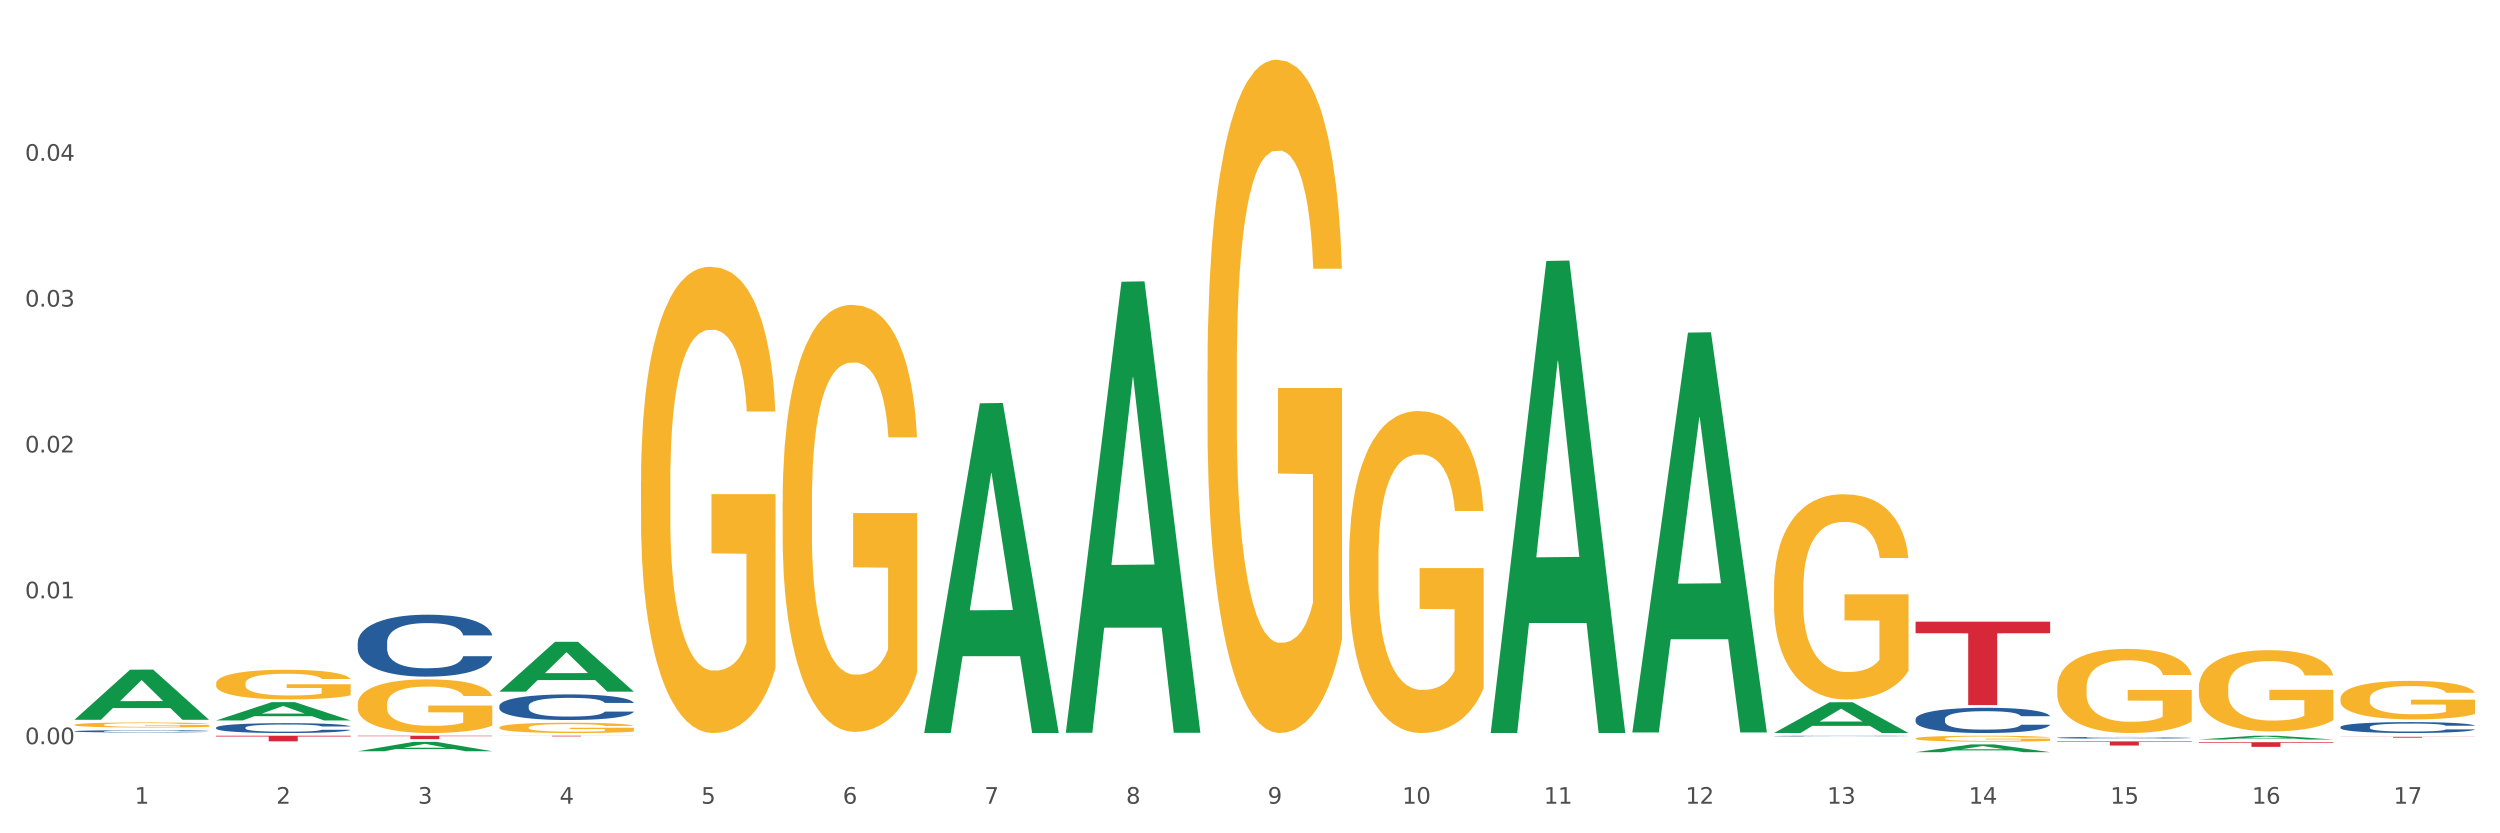 <?xml version="1.0" encoding="utf-8" standalone="no"?>
<!DOCTYPE svg PUBLIC "-//W3C//DTD SVG 1.1//EN"
  "http://www.w3.org/Graphics/SVG/1.1/DTD/svg11.dtd">
<svg xmlns:xlink="http://www.w3.org/1999/xlink" width="1080pt" height="360pt" viewBox="0 0 1080 360" xmlns="http://www.w3.org/2000/svg" version="1.1">
 <rect x="0" y="0" width="1080" height="360" fill="#333333" stroke="none"/>
 <defs>
  <style type="text/css">*{stroke-linejoin: round; stroke-linecap: butt}</style>
 </defs>
 <g id="figure_1">
  <g id="patch_1">
   <path d="M 0 360 
L 1080 360 
L 1080 0 
L 0 0 
z
" style="fill: #ffffff; stroke: #ffffff; stroke-linejoin: miter"/>
  </g>
  <g id="axes_1">
   <g id="matplotlib.axis_1">
    <g id="xtick_1">
     <g id="text_1">
      <!-- 1 -->
      <g style="fill: #4d4d4d" transform="translate(58.182 347.204) scale(0.096 -0.096)">
       <defs>
        <path id="DejaVuSans-31" d="M 794 531 
L 1825 531 
L 1825 4091 
L 703 3866 
L 703 4441 
L 1819 4666 
L 2450 4666 
L 2450 531 
L 3481 531 
L 3481 0 
L 794 0 
L 794 531 
z
" transform="scale(0.016)"/>
       </defs>
       <use xlink:href="#DejaVuSans-31"/>
      </g>
     </g>
    </g>
    <g id="xtick_2">
     <g id="text_2">
      <!-- 2 -->
      <g style="fill: #4d4d4d" transform="translate(119.364 347.204) scale(0.096 -0.096)">
       <defs>
        <path id="DejaVuSans-32" d="M 1228 531 
L 3431 531 
L 3431 0 
L 469 0 
L 469 531 
Q 828 903 1448 1529 
Q 2069 2156 2228 2338 
Q 2531 2678 2651 2914 
Q 2772 3150 2772 3378 
Q 2772 3750 2511 3984 
Q 2250 4219 1831 4219 
Q 1534 4219 1204 4116 
Q 875 4013 500 3803 
L 500 4441 
Q 881 4594 1212 4672 
Q 1544 4750 1819 4750 
Q 2544 4750 2975 4387 
Q 3406 4025 3406 3419 
Q 3406 3131 3298 2873 
Q 3191 2616 2906 2266 
Q 2828 2175 2409 1742 
Q 1991 1309 1228 531 
z
" transform="scale(0.016)"/>
       </defs>
       <use xlink:href="#DejaVuSans-32"/>
      </g>
     </g>
    </g>
    <g id="xtick_3">
     <g id="text_3">
      <!-- 3 -->
      <g style="fill: #4d4d4d" transform="translate(180.545 347.204) scale(0.096 -0.096)">
       <defs>
        <path id="DejaVuSans-33" d="M 2597 2516 
Q 3050 2419 3304 2112 
Q 3559 1806 3559 1356 
Q 3559 666 3084 287 
Q 2609 -91 1734 -91 
Q 1441 -91 1130 -33 
Q 819 25 488 141 
L 488 750 
Q 750 597 1062 519 
Q 1375 441 1716 441 
Q 2309 441 2620 675 
Q 2931 909 2931 1356 
Q 2931 1769 2642 2001 
Q 2353 2234 1838 2234 
L 1294 2234 
L 1294 2753 
L 1863 2753 
Q 2328 2753 2575 2939 
Q 2822 3125 2822 3475 
Q 2822 3834 2567 4026 
Q 2313 4219 1838 4219 
Q 1578 4219 1281 4162 
Q 984 4106 628 3988 
L 628 4550 
Q 988 4650 1302 4700 
Q 1616 4750 1894 4750 
Q 2613 4750 3031 4423 
Q 3450 4097 3450 3541 
Q 3450 3153 3228 2886 
Q 3006 2619 2597 2516 
z
" transform="scale(0.016)"/>
       </defs>
       <use xlink:href="#DejaVuSans-33"/>
      </g>
     </g>
    </g>
    <g id="xtick_4">
     <g id="text_4">
      <!-- 4 -->
      <g style="fill: #4d4d4d" transform="translate(241.726 347.204) scale(0.096 -0.096)">
       <defs>
        <path id="DejaVuSans-34" d="M 2419 4116 
L 825 1625 
L 2419 1625 
L 2419 4116 
z
M 2253 4666 
L 3047 4666 
L 3047 1625 
L 3713 1625 
L 3713 1100 
L 3047 1100 
L 3047 0 
L 2419 0 
L 2419 1100 
L 313 1100 
L 313 1709 
L 2253 4666 
z
" transform="scale(0.016)"/>
       </defs>
       <use xlink:href="#DejaVuSans-34"/>
      </g>
     </g>
    </g>
    <g id="xtick_5">
     <g id="text_5">
      <!-- 5 -->
      <g style="fill: #4d4d4d" transform="translate(302.908 347.204) scale(0.096 -0.096)">
       <defs>
        <path id="DejaVuSans-35" d="M 691 4666 
L 3169 4666 
L 3169 4134 
L 1269 4134 
L 1269 2991 
Q 1406 3038 1543 3061 
Q 1681 3084 1819 3084 
Q 2600 3084 3056 2656 
Q 3513 2228 3513 1497 
Q 3513 744 3044 326 
Q 2575 -91 1722 -91 
Q 1428 -91 1123 -41 
Q 819 9 494 109 
L 494 744 
Q 775 591 1075 516 
Q 1375 441 1709 441 
Q 2250 441 2565 725 
Q 2881 1009 2881 1497 
Q 2881 1984 2565 2268 
Q 2250 2553 1709 2553 
Q 1456 2553 1204 2497 
Q 953 2441 691 2322 
L 691 4666 
z
" transform="scale(0.016)"/>
       </defs>
       <use xlink:href="#DejaVuSans-35"/>
      </g>
     </g>
    </g>
    <g id="xtick_6">
     <g id="text_6">
      <!-- 6 -->
      <g style="fill: #4d4d4d" transform="translate(364.089 347.204) scale(0.096 -0.096)">
       <defs>
        <path id="DejaVuSans-36" d="M 2113 2584 
Q 1688 2584 1439 2293 
Q 1191 2003 1191 1497 
Q 1191 994 1439 701 
Q 1688 409 2113 409 
Q 2538 409 2786 701 
Q 3034 994 3034 1497 
Q 3034 2003 2786 2293 
Q 2538 2584 2113 2584 
z
M 3366 4563 
L 3366 3988 
Q 3128 4100 2886 4159 
Q 2644 4219 2406 4219 
Q 1781 4219 1451 3797 
Q 1122 3375 1075 2522 
Q 1259 2794 1537 2939 
Q 1816 3084 2150 3084 
Q 2853 3084 3261 2657 
Q 3669 2231 3669 1497 
Q 3669 778 3244 343 
Q 2819 -91 2113 -91 
Q 1303 -91 875 529 
Q 447 1150 447 2328 
Q 447 3434 972 4092 
Q 1497 4750 2381 4750 
Q 2619 4750 2861 4703 
Q 3103 4656 3366 4563 
z
" transform="scale(0.016)"/>
       </defs>
       <use xlink:href="#DejaVuSans-36"/>
      </g>
     </g>
    </g>
    <g id="xtick_7">
     <g id="text_7">
      <!-- 7 -->
      <g style="fill: #4d4d4d" transform="translate(425.271 347.204) scale(0.096 -0.096)">
       <defs>
        <path id="DejaVuSans-37" d="M 525 4666 
L 3525 4666 
L 3525 4397 
L 1831 0 
L 1172 0 
L 2766 4134 
L 525 4134 
L 525 4666 
z
" transform="scale(0.016)"/>
       </defs>
       <use xlink:href="#DejaVuSans-37"/>
      </g>
     </g>
    </g>
    <g id="xtick_8">
     <g id="text_8">
      <!-- 8 -->
      <g style="fill: #4d4d4d" transform="translate(486.452 347.204) scale(0.096 -0.096)">
       <defs>
        <path id="DejaVuSans-38" d="M 2034 2216 
Q 1584 2216 1326 1975 
Q 1069 1734 1069 1313 
Q 1069 891 1326 650 
Q 1584 409 2034 409 
Q 2484 409 2743 651 
Q 3003 894 3003 1313 
Q 3003 1734 2745 1975 
Q 2488 2216 2034 2216 
z
M 1403 2484 
Q 997 2584 770 2862 
Q 544 3141 544 3541 
Q 544 4100 942 4425 
Q 1341 4750 2034 4750 
Q 2731 4750 3128 4425 
Q 3525 4100 3525 3541 
Q 3525 3141 3298 2862 
Q 3072 2584 2669 2484 
Q 3125 2378 3379 2068 
Q 3634 1759 3634 1313 
Q 3634 634 3220 271 
Q 2806 -91 2034 -91 
Q 1263 -91 848 271 
Q 434 634 434 1313 
Q 434 1759 690 2068 
Q 947 2378 1403 2484 
z
M 1172 3481 
Q 1172 3119 1398 2916 
Q 1625 2713 2034 2713 
Q 2441 2713 2670 2916 
Q 2900 3119 2900 3481 
Q 2900 3844 2670 4047 
Q 2441 4250 2034 4250 
Q 1625 4250 1398 4047 
Q 1172 3844 1172 3481 
z
" transform="scale(0.016)"/>
       </defs>
       <use xlink:href="#DejaVuSans-38"/>
      </g>
     </g>
    </g>
    <g id="xtick_9">
     <g id="text_9">
      <!-- 9 -->
      <g style="fill: #4d4d4d" transform="translate(547.634 347.204) scale(0.096 -0.096)">
       <defs>
        <path id="DejaVuSans-39" d="M 703 97 
L 703 672 
Q 941 559 1184 500 
Q 1428 441 1663 441 
Q 2288 441 2617 861 
Q 2947 1281 2994 2138 
Q 2813 1869 2534 1725 
Q 2256 1581 1919 1581 
Q 1219 1581 811 2004 
Q 403 2428 403 3163 
Q 403 3881 828 4315 
Q 1253 4750 1959 4750 
Q 2769 4750 3195 4129 
Q 3622 3509 3622 2328 
Q 3622 1225 3098 567 
Q 2575 -91 1691 -91 
Q 1453 -91 1209 -44 
Q 966 3 703 97 
z
M 1959 2075 
Q 2384 2075 2632 2365 
Q 2881 2656 2881 3163 
Q 2881 3666 2632 3958 
Q 2384 4250 1959 4250 
Q 1534 4250 1286 3958 
Q 1038 3666 1038 3163 
Q 1038 2656 1286 2365 
Q 1534 2075 1959 2075 
z
" transform="scale(0.016)"/>
       </defs>
       <use xlink:href="#DejaVuSans-39"/>
      </g>
     </g>
    </g>
    <g id="xtick_10">
     <g id="text_10">
      <!-- 10 -->
      <g style="fill: #4d4d4d" transform="translate(605.761 347.204) scale(0.096 -0.096)">
       <defs>
        <path id="DejaVuSans-30" d="M 2034 4250 
Q 1547 4250 1301 3770 
Q 1056 3291 1056 2328 
Q 1056 1369 1301 889 
Q 1547 409 2034 409 
Q 2525 409 2770 889 
Q 3016 1369 3016 2328 
Q 3016 3291 2770 3770 
Q 2525 4250 2034 4250 
z
M 2034 4750 
Q 2819 4750 3233 4129 
Q 3647 3509 3647 2328 
Q 3647 1150 3233 529 
Q 2819 -91 2034 -91 
Q 1250 -91 836 529 
Q 422 1150 422 2328 
Q 422 3509 836 4129 
Q 1250 4750 2034 4750 
z
" transform="scale(0.016)"/>
       </defs>
       <use xlink:href="#DejaVuSans-31"/>
       <use xlink:href="#DejaVuSans-30" transform="translate(63.623 0)"/>
      </g>
     </g>
    </g>
    <g id="xtick_11">
     <g id="text_11">
      <!-- 11 -->
      <g style="fill: #4d4d4d" transform="translate(666.942 347.204) scale(0.096 -0.096)">
       <use xlink:href="#DejaVuSans-31"/>
       <use xlink:href="#DejaVuSans-31" transform="translate(63.623 0)"/>
      </g>
     </g>
    </g>
    <g id="xtick_12">
     <g id="text_12">
      <!-- 12 -->
      <g style="fill: #4d4d4d" transform="translate(728.124 347.204) scale(0.096 -0.096)">
       <use xlink:href="#DejaVuSans-31"/>
       <use xlink:href="#DejaVuSans-32" transform="translate(63.623 0)"/>
      </g>
     </g>
    </g>
    <g id="xtick_13">
     <g id="text_13">
      <!-- 13 -->
      <g style="fill: #4d4d4d" transform="translate(789.305 347.204) scale(0.096 -0.096)">
       <use xlink:href="#DejaVuSans-31"/>
       <use xlink:href="#DejaVuSans-33" transform="translate(63.623 0)"/>
      </g>
     </g>
    </g>
    <g id="xtick_14">
     <g id="text_14">
      <!-- 14 -->
      <g style="fill: #4d4d4d" transform="translate(850.487 347.204) scale(0.096 -0.096)">
       <use xlink:href="#DejaVuSans-31"/>
       <use xlink:href="#DejaVuSans-34" transform="translate(63.623 0)"/>
      </g>
     </g>
    </g>
    <g id="xtick_15">
     <g id="text_15">
      <!-- 15 -->
      <g style="fill: #4d4d4d" transform="translate(911.668 347.204) scale(0.096 -0.096)">
       <use xlink:href="#DejaVuSans-31"/>
       <use xlink:href="#DejaVuSans-35" transform="translate(63.623 0)"/>
      </g>
     </g>
    </g>
    <g id="xtick_16">
     <g id="text_16">
      <!-- 16 -->
      <g style="fill: #4d4d4d" transform="translate(972.849 347.204) scale(0.096 -0.096)">
       <use xlink:href="#DejaVuSans-31"/>
       <use xlink:href="#DejaVuSans-36" transform="translate(63.623 0)"/>
      </g>
     </g>
    </g>
    <g id="xtick_17">
     <g id="text_17">
      <!-- 17 -->
      <g style="fill: #4d4d4d" transform="translate(1034.031 347.204) scale(0.096 -0.096)">
       <use xlink:href="#DejaVuSans-31"/>
       <use xlink:href="#DejaVuSans-37" transform="translate(63.623 0)"/>
      </g>
     </g>
    </g>
    <g id="xtick_18"/>
    <g id="xtick_19"/>
    <g id="xtick_20"/>
    <g id="xtick_21"/>
    <g id="xtick_22"/>
    <g id="xtick_23"/>
    <g id="xtick_24"/>
    <g id="xtick_25"/>
    <g id="xtick_26"/>
    <g id="xtick_27"/>
    <g id="xtick_28"/>
    <g id="xtick_29"/>
    <g id="xtick_30"/>
    <g id="xtick_31"/>
    <g id="xtick_32"/>
    <g id="xtick_33"/>
   </g>
   <g id="matplotlib.axis_2">
    <g id="ytick_1">
     <g id="text_18">
      <!-- 0.00 -->
      <g style="fill: #4d4d4d" transform="translate(10.8 321.485) scale(0.096 -0.096)">
       <defs>
        <path id="DejaVuSans-2e" d="M 684 794 
L 1344 794 
L 1344 0 
L 684 0 
L 684 794 
z
" transform="scale(0.016)"/>
       </defs>
       <use xlink:href="#DejaVuSans-30"/>
       <use xlink:href="#DejaVuSans-2e" transform="translate(63.623 0)"/>
       <use xlink:href="#DejaVuSans-30" transform="translate(95.41 0)"/>
       <use xlink:href="#DejaVuSans-30" transform="translate(159.033 0)"/>
      </g>
     </g>
    </g>
    <g id="ytick_2">
     <g id="text_19">
      <!-- 0.01 -->
      <g style="fill: #4d4d4d" transform="translate(10.8 258.476) scale(0.096 -0.096)">
       <use xlink:href="#DejaVuSans-30"/>
       <use xlink:href="#DejaVuSans-2e" transform="translate(63.623 0)"/>
       <use xlink:href="#DejaVuSans-30" transform="translate(95.41 0)"/>
       <use xlink:href="#DejaVuSans-31" transform="translate(159.033 0)"/>
      </g>
     </g>
    </g>
    <g id="ytick_3">
     <g id="text_20">
      <!-- 0.02 -->
      <g style="fill: #4d4d4d" transform="translate(10.8 195.467) scale(0.096 -0.096)">
       <use xlink:href="#DejaVuSans-30"/>
       <use xlink:href="#DejaVuSans-2e" transform="translate(63.623 0)"/>
       <use xlink:href="#DejaVuSans-30" transform="translate(95.41 0)"/>
       <use xlink:href="#DejaVuSans-32" transform="translate(159.033 0)"/>
      </g>
     </g>
    </g>
    <g id="ytick_4">
     <g id="text_21">
      <!-- 0.03 -->
      <g style="fill: #4d4d4d" transform="translate(10.8 132.459) scale(0.096 -0.096)">
       <use xlink:href="#DejaVuSans-30"/>
       <use xlink:href="#DejaVuSans-2e" transform="translate(63.623 0)"/>
       <use xlink:href="#DejaVuSans-30" transform="translate(95.41 0)"/>
       <use xlink:href="#DejaVuSans-33" transform="translate(159.033 0)"/>
      </g>
     </g>
    </g>
    <g id="ytick_5">
     <g id="text_22">
      <!-- 0.04 -->
      <g style="fill: #4d4d4d" transform="translate(10.8 69.45) scale(0.096 -0.096)">
       <use xlink:href="#DejaVuSans-30"/>
       <use xlink:href="#DejaVuSans-2e" transform="translate(63.623 0)"/>
       <use xlink:href="#DejaVuSans-30" transform="translate(95.41 0)"/>
       <use xlink:href="#DejaVuSans-34" transform="translate(159.033 0)"/>
      </g>
     </g>
    </g>
    <g id="ytick_6"/>
    <g id="ytick_7"/>
    <g id="ytick_8"/>
    <g id="ytick_9"/>
    <g id="ytick_10"/>
   </g>
   <g id="PolyCollection_1">
    <path d="M 32.175 310.901 
L 32.235 310.881 
L 56.203 289.289 
L 66.15 289.269 
L 90.297 310.942 
L 78.793 310.942 
L 73.58 305.895 
L 48.833 305.895 
L 48.653 305.976 
L 43.62 310.942 
L 32.175 310.942 
L 32.175 310.901 
L 51.949 302.883 
L 70.464 302.863 
L 61.296 293.888 
L 61.176 293.848 
L 61.056 293.909 
L 51.889 302.863 
L 51.949 302.883 
L 32.175 310.901 
z
" clip-path="url(#p0fe0b894a7)" style="fill: #109648"/>
    <path d="M 888.715 320.274 
L 946.837 320.274 
L 946.837 320.525 
L 923.974 320.527 
L 923.974 322.083 
L 911.44 322.083 
L 911.44 320.527 
L 888.715 320.525 
L 888.715 320.275 
L 888.715 320.274 
z
" clip-path="url(#p0fe0b894a7)" style="fill: #d62839"/>
    <path d="M 827.533 268.547 
L 885.656 268.547 
L 885.656 273.556 
L 862.792 273.59 
L 862.792 304.591 
L 850.259 304.591 
L 850.259 273.59 
L 827.533 273.556 
L 827.533 268.581 
L 827.533 268.547 
z
" clip-path="url(#p0fe0b894a7)" style="fill: #d62839"/>
    <path d="M 215.719 317.838 
L 273.842 317.838 
L 273.842 317.875 
L 250.978 317.876 
L 250.978 318.11 
L 238.445 318.11 
L 238.445 317.876 
L 215.719 317.875 
L 215.719 317.838 
L 215.719 317.838 
z
" clip-path="url(#p0fe0b894a7)" style="fill: #d62839"/>
    <path d="M 154.538 317.838 
L 212.66 317.838 
L 212.66 318.043 
L 189.797 318.045 
L 189.797 319.317 
L 177.263 319.317 
L 177.263 318.045 
L 154.538 318.043 
L 154.538 317.839 
L 154.538 317.838 
z
" clip-path="url(#p0fe0b894a7)" style="fill: #d62839"/>
    <path d="M 93.356 317.838 
L 151.479 317.838 
L 151.479 318.175 
L 128.615 318.177 
L 128.615 320.263 
L 116.082 320.263 
L 116.082 318.177 
L 93.356 318.175 
L 93.356 317.84 
L 93.356 317.838 
z
" clip-path="url(#p0fe0b894a7)" style="fill: #d62839"/>
    <path d="M 93.356 295.261 
L 93.425 295.25 
L 93.425 294.829 
L 93.562 294.467 
L 94.248 293.59 
L 95.278 292.865 
L 96.033 292.48 
L 96.787 292.164 
L 97.68 291.849 
L 98.778 291.521 
L 100.768 291.042 
L 102.003 290.797 
L 103.512 290.54 
L 106.257 290.166 
L 108.247 289.955 
L 110.306 289.78 
L 113.668 289.57 
L 115.864 289.476 
L 118.197 289.406 
L 121.011 289.359 
L 123.138 289.347 
L 127.804 289.383 
L 131.784 289.488 
L 133.706 289.57 
L 136.176 289.71 
L 137.48 289.803 
L 139.607 289.99 
L 141.803 290.236 
L 143.313 290.446 
L 145.577 290.843 
L 147.293 291.241 
L 148.871 291.732 
L 149.695 292.071 
L 150.312 292.386 
L 150.861 292.749 
L 151.41 293.321 
L 139.058 293.321 
L 138.578 292.912 
L 137.823 292.527 
L 136.725 292.153 
L 135.764 291.919 
L 134.118 291.627 
L 132.608 291.44 
L 131.03 291.299 
L 129.108 291.182 
L 127.599 291.124 
L 125.471 291.077 
L 121.285 291.089 
L 118.472 291.182 
L 116.55 291.299 
L 115.315 291.405 
L 114.217 291.521 
L 112.982 291.685 
L 111.541 291.93 
L 110.512 292.153 
L 109.482 292.433 
L 108.659 292.714 
L 107.904 293.041 
L 107.287 293.391 
L 106.806 293.754 
L 106.394 294.198 
L 106.051 294.934 
L 106.051 296.535 
L 106.189 296.898 
L 106.532 297.377 
L 106.943 297.739 
L 107.63 298.172 
L 108.247 298.464 
L 109.414 298.885 
L 110.718 299.235 
L 111.747 299.457 
L 112.776 299.644 
L 114.56 299.901 
L 116.55 300.112 
L 118.266 300.24 
L 120.599 300.357 
L 122.177 300.404 
L 123.55 300.427 
L 126.912 300.427 
L 129.314 300.392 
L 131.99 300.311 
L 134.049 300.205 
L 135.764 300.077 
L 137.686 299.866 
L 138.921 299.668 
L 138.921 297.225 
L 123.824 297.213 
L 123.824 295.589 
L 151.479 295.589 
L 151.479 300.357 
L 150.312 300.603 
L 149.008 300.825 
L 147.636 301.023 
L 145.577 301.269 
L 143.107 301.503 
L 140.911 301.666 
L 138.578 301.807 
L 135.833 301.935 
L 132.265 302.052 
L 130.069 302.099 
L 127.324 302.134 
L 124.099 302.145 
L 121.285 302.122 
L 118.54 302.064 
L 115.658 301.958 
L 112.845 301.807 
L 110.718 301.655 
L 108.59 301.468 
L 106.326 301.222 
L 104.542 300.988 
L 103.169 300.778 
L 101.66 300.509 
L 100.013 300.159 
L 98.778 299.843 
L 97.68 299.516 
L 96.513 299.095 
L 95.69 298.733 
L 94.866 298.277 
L 94.386 297.938 
L 93.837 297.412 
L 93.425 296.676 
L 93.356 295.261 
z
" clip-path="url(#p0fe0b894a7)" style="fill: #f7b32b"/>
    <path d="M 32.175 315.893 
L 32.244 315.892 
L 32.244 315.867 
L 32.45 315.833 
L 33.206 315.77 
L 34.167 315.723 
L 35.816 315.667 
L 36.709 315.644 
L 37.877 315.618 
L 40.282 315.576 
L 43.03 315.54 
L 44.954 315.521 
L 46.396 315.508 
L 49.625 315.486 
L 51.48 315.476 
L 53.404 315.468 
L 55.053 315.462 
L 57.801 315.456 
L 60 315.454 
L 62.542 315.453 
L 64.671 315.454 
L 67.488 315.457 
L 71.61 315.468 
L 73.19 315.474 
L 75.32 315.485 
L 77.519 315.499 
L 79.305 315.513 
L 81.366 315.534 
L 83.496 315.561 
L 85.557 315.595 
L 87 315.626 
L 88.168 315.659 
L 89.198 315.7 
L 89.954 315.743 
L 90.297 315.78 
L 77.725 315.78 
L 77.381 315.747 
L 76.694 315.711 
L 76.007 315.687 
L 75.251 315.667 
L 74.084 315.645 
L 73.053 315.631 
L 71.335 315.614 
L 69.755 315.603 
L 68.45 315.597 
L 66.87 315.591 
L 63.503 315.586 
L 61.099 315.586 
L 59.587 315.588 
L 57.732 315.592 
L 56.152 315.598 
L 54.297 315.609 
L 52.854 315.621 
L 51.412 315.636 
L 50.587 315.647 
L 49.351 315.666 
L 48.526 315.683 
L 47.427 315.71 
L 46.809 315.73 
L 45.709 315.781 
L 45.228 315.819 
L 45.022 315.845 
L 44.885 315.873 
L 44.885 316.013 
L 45.297 316.075 
L 45.641 316.102 
L 46.19 316.133 
L 47.221 316.172 
L 48.732 316.21 
L 50.312 316.238 
L 51.618 316.255 
L 52.854 316.268 
L 54.091 316.278 
L 55.603 316.287 
L 56.839 316.292 
L 58.694 316.297 
L 60.893 316.3 
L 62.61 316.3 
L 66.114 316.295 
L 67.694 316.291 
L 69.206 316.285 
L 70.855 316.275 
L 72.16 316.264 
L 72.916 316.256 
L 74.152 316.239 
L 75.114 316.221 
L 75.939 316.201 
L 76.488 316.183 
L 77.106 316.156 
L 77.587 316.125 
L 77.725 316.109 
L 90.297 316.109 
L 90.023 316.142 
L 89.542 316.173 
L 88.58 316.215 
L 87.824 316.239 
L 86.656 316.269 
L 85.419 316.294 
L 83.702 316.321 
L 82.122 316.342 
L 80.473 316.36 
L 78.687 316.376 
L 75.458 316.398 
L 74.29 316.405 
L 71.816 316.415 
L 69.893 316.422 
L 67.076 316.428 
L 64.19 316.431 
L 61.167 316.432 
L 58.488 316.431 
L 55.534 316.425 
L 53.679 316.42 
L 51.618 316.412 
L 49.213 316.399 
L 46.946 316.384 
L 44.816 316.366 
L 42.824 316.346 
L 40.969 316.322 
L 38.564 316.284 
L 36.778 316.246 
L 35.473 316.211 
L 34.58 316.182 
L 33.686 316.144 
L 33.206 316.118 
L 32.45 316.056 
L 32.175 315.998 
L 32.175 315.893 
z
" clip-path="url(#p0fe0b894a7)" style="fill: #255c99"/>
    <path d="M 93.356 314.321 
L 93.425 314.317 
L 93.425 314.208 
L 93.631 314.06 
L 94.387 313.787 
L 95.349 313.581 
L 96.998 313.339 
L 97.891 313.238 
L 99.059 313.125 
L 101.463 312.942 
L 104.211 312.786 
L 106.135 312.701 
L 107.578 312.646 
L 110.807 312.549 
L 112.662 312.506 
L 114.585 312.471 
L 116.234 312.447 
L 118.982 312.42 
L 121.181 312.408 
L 123.723 312.405 
L 125.853 312.408 
L 128.67 312.424 
L 132.792 312.471 
L 134.372 312.498 
L 136.502 312.545 
L 138.7 312.607 
L 140.486 312.669 
L 142.547 312.759 
L 144.677 312.876 
L 146.738 313.024 
L 148.181 313.16 
L 149.349 313.304 
L 150.38 313.48 
L 151.135 313.67 
L 151.479 313.83 
L 138.906 313.83 
L 138.563 313.686 
L 137.876 313.53 
L 137.189 313.425 
L 136.433 313.339 
L 135.265 313.242 
L 134.234 313.18 
L 132.517 313.106 
L 130.937 313.059 
L 129.631 313.032 
L 128.051 313.008 
L 124.685 312.985 
L 122.28 312.985 
L 120.769 312.993 
L 118.914 313.012 
L 117.334 313.039 
L 115.479 313.086 
L 114.036 313.137 
L 112.593 313.203 
L 111.769 313.25 
L 110.532 313.335 
L 109.708 313.406 
L 108.608 313.526 
L 107.99 313.612 
L 106.891 313.834 
L 106.41 313.998 
L 106.204 314.111 
L 106.066 314.235 
L 106.066 314.843 
L 106.479 315.115 
L 106.822 315.232 
L 107.372 315.365 
L 108.402 315.536 
L 109.914 315.703 
L 111.494 315.824 
L 112.799 315.898 
L 114.036 315.953 
L 115.273 315.996 
L 116.784 316.035 
L 118.021 316.058 
L 119.876 316.081 
L 122.074 316.093 
L 123.792 316.093 
L 127.295 316.073 
L 128.876 316.054 
L 130.387 316.027 
L 132.036 315.984 
L 133.341 315.937 
L 134.097 315.902 
L 135.334 315.828 
L 136.296 315.75 
L 137.12 315.661 
L 137.67 315.583 
L 138.288 315.466 
L 138.769 315.333 
L 138.906 315.263 
L 151.479 315.263 
L 151.204 315.404 
L 150.723 315.54 
L 149.761 315.723 
L 149.005 315.828 
L 147.838 315.957 
L 146.601 316.066 
L 144.883 316.186 
L 143.303 316.276 
L 141.654 316.354 
L 139.868 316.424 
L 136.639 316.521 
L 135.471 316.549 
L 132.998 316.595 
L 131.074 316.623 
L 128.257 316.65 
L 125.372 316.665 
L 122.349 316.669 
L 119.669 316.662 
L 116.715 316.638 
L 114.86 316.615 
L 112.799 316.58 
L 110.395 316.525 
L 108.127 316.459 
L 105.998 316.381 
L 104.005 316.292 
L 102.15 316.19 
L 99.746 316.023 
L 97.959 315.859 
L 96.654 315.707 
L 95.761 315.579 
L 94.868 315.415 
L 94.387 315.302 
L 93.631 315.03 
L 93.356 314.777 
L 93.356 314.321 
z
" clip-path="url(#p0fe0b894a7)" style="fill: #255c99"/>
    <path d="M 154.538 277.572 
L 154.607 277.547 
L 154.607 276.863 
L 154.813 275.934 
L 155.568 274.223 
L 156.53 272.927 
L 158.179 271.412 
L 159.072 270.776 
L 160.24 270.067 
L 162.645 268.919 
L 165.393 267.941 
L 167.317 267.403 
L 168.759 267.061 
L 171.988 266.45 
L 173.843 266.181 
L 175.767 265.961 
L 177.416 265.814 
L 180.164 265.643 
L 182.362 265.57 
L 184.904 265.545 
L 187.034 265.57 
L 189.851 265.668 
L 193.973 265.961 
L 195.553 266.132 
L 197.683 266.425 
L 199.882 266.816 
L 201.668 267.207 
L 203.729 267.77 
L 205.859 268.503 
L 207.92 269.432 
L 209.362 270.287 
L 210.53 271.192 
L 211.561 272.292 
L 212.317 273.49 
L 212.66 274.492 
L 200.088 274.492 
L 199.744 273.587 
L 199.057 272.61 
L 198.37 271.95 
L 197.614 271.412 
L 196.446 270.801 
L 195.416 270.41 
L 193.698 269.945 
L 192.118 269.652 
L 190.813 269.481 
L 189.233 269.334 
L 185.866 269.187 
L 183.462 269.187 
L 181.95 269.236 
L 180.095 269.359 
L 178.515 269.53 
L 176.66 269.823 
L 175.217 270.141 
L 173.775 270.556 
L 172.95 270.85 
L 171.713 271.387 
L 170.889 271.827 
L 169.79 272.585 
L 169.171 273.123 
L 168.072 274.516 
L 167.591 275.543 
L 167.385 276.252 
L 167.248 277.034 
L 167.248 280.847 
L 167.66 282.558 
L 168.004 283.291 
L 168.553 284.123 
L 169.584 285.198 
L 171.095 286.249 
L 172.675 287.007 
L 173.981 287.471 
L 175.217 287.814 
L 176.454 288.082 
L 177.965 288.327 
L 179.202 288.474 
L 181.057 288.62 
L 183.255 288.694 
L 184.973 288.694 
L 188.477 288.571 
L 190.057 288.449 
L 191.568 288.278 
L 193.217 288.009 
L 194.523 287.716 
L 195.278 287.496 
L 196.515 287.031 
L 197.477 286.542 
L 198.301 285.98 
L 198.851 285.491 
L 199.469 284.758 
L 199.95 283.927 
L 200.088 283.487 
L 212.66 283.487 
L 212.385 284.367 
L 211.904 285.223 
L 210.943 286.371 
L 210.187 287.031 
L 209.019 287.838 
L 207.782 288.522 
L 206.065 289.28 
L 204.485 289.842 
L 202.836 290.331 
L 201.049 290.771 
L 197.82 291.382 
L 196.652 291.553 
L 194.179 291.847 
L 192.256 292.018 
L 189.439 292.189 
L 186.553 292.287 
L 183.53 292.311 
L 180.851 292.262 
L 177.897 292.116 
L 176.042 291.969 
L 173.981 291.749 
L 171.576 291.407 
L 169.309 290.991 
L 167.179 290.502 
L 165.187 289.94 
L 163.332 289.305 
L 160.927 288.254 
L 159.141 287.227 
L 157.836 286.274 
L 156.942 285.467 
L 156.049 284.44 
L 155.568 283.731 
L 154.813 282.02 
L 154.538 280.432 
L 154.538 277.572 
z
" clip-path="url(#p0fe0b894a7)" style="fill: #255c99"/>
    <path d="M 215.719 304.953 
L 215.788 304.943 
L 215.788 304.66 
L 215.994 304.276 
L 216.75 303.568 
L 217.712 303.033 
L 219.36 302.406 
L 220.254 302.143 
L 221.422 301.85 
L 223.826 301.375 
L 226.574 300.971 
L 228.498 300.749 
L 229.941 300.607 
L 233.17 300.354 
L 235.025 300.243 
L 236.948 300.152 
L 238.597 300.092 
L 241.345 300.021 
L 243.544 299.991 
L 246.086 299.981 
L 248.216 299.991 
L 251.032 300.031 
L 255.155 300.152 
L 256.735 300.223 
L 258.864 300.344 
L 261.063 300.506 
L 262.849 300.668 
L 264.91 300.9 
L 267.04 301.203 
L 269.101 301.587 
L 270.544 301.941 
L 271.712 302.315 
L 272.742 302.77 
L 273.498 303.265 
L 273.842 303.68 
L 261.269 303.68 
L 260.926 303.306 
L 260.238 302.901 
L 259.551 302.628 
L 258.796 302.406 
L 257.628 302.153 
L 256.597 301.992 
L 254.88 301.8 
L 253.3 301.678 
L 251.994 301.608 
L 250.414 301.547 
L 247.048 301.486 
L 244.643 301.486 
L 243.132 301.507 
L 241.277 301.557 
L 239.696 301.628 
L 237.841 301.749 
L 236.399 301.881 
L 234.956 302.052 
L 234.132 302.174 
L 232.895 302.396 
L 232.07 302.578 
L 230.971 302.891 
L 230.353 303.114 
L 229.254 303.69 
L 228.773 304.114 
L 228.567 304.407 
L 228.429 304.731 
L 228.429 306.307 
L 228.841 307.015 
L 229.185 307.318 
L 229.735 307.661 
L 230.765 308.106 
L 232.277 308.541 
L 233.857 308.854 
L 235.162 309.046 
L 236.399 309.188 
L 237.635 309.299 
L 239.147 309.4 
L 240.383 309.46 
L 242.238 309.521 
L 244.437 309.551 
L 246.154 309.551 
L 249.658 309.501 
L 251.238 309.45 
L 252.75 309.38 
L 254.399 309.268 
L 255.704 309.147 
L 256.46 309.056 
L 257.696 308.864 
L 258.658 308.662 
L 259.483 308.43 
L 260.032 308.227 
L 260.651 307.924 
L 261.132 307.581 
L 261.269 307.399 
L 273.842 307.399 
L 273.567 307.763 
L 273.086 308.116 
L 272.124 308.591 
L 271.368 308.864 
L 270.2 309.198 
L 268.964 309.481 
L 267.246 309.794 
L 265.666 310.026 
L 264.017 310.229 
L 262.231 310.41 
L 259.002 310.663 
L 257.834 310.734 
L 255.361 310.855 
L 253.437 310.926 
L 250.62 310.997 
L 247.735 311.037 
L 244.712 311.047 
L 242.032 311.027 
L 239.078 310.966 
L 237.223 310.906 
L 235.162 310.815 
L 232.757 310.673 
L 230.49 310.501 
L 228.361 310.299 
L 226.368 310.067 
L 224.513 309.804 
L 222.109 309.369 
L 220.322 308.945 
L 219.017 308.551 
L 218.124 308.217 
L 217.231 307.793 
L 216.75 307.5 
L 215.994 306.792 
L 215.719 306.135 
L 215.719 304.953 
z
" clip-path="url(#p0fe0b894a7)" style="fill: #255c99"/>
    <path d="M 766.352 317.981 
L 766.421 317.981 
L 766.421 317.972 
L 766.627 317.961 
L 767.383 317.941 
L 768.344 317.926 
L 769.993 317.908 
L 770.886 317.9 
L 772.054 317.892 
L 774.459 317.878 
L 777.207 317.866 
L 779.131 317.86 
L 780.573 317.856 
L 783.802 317.848 
L 785.657 317.845 
L 787.581 317.843 
L 789.23 317.841 
L 791.978 317.839 
L 794.177 317.838 
L 796.719 317.838 
L 798.848 317.838 
L 801.665 317.839 
L 805.787 317.843 
L 807.367 317.845 
L 809.497 317.848 
L 811.696 317.853 
L 813.482 317.857 
L 815.543 317.864 
L 817.673 317.873 
L 819.734 317.884 
L 821.177 317.894 
L 822.345 317.905 
L 823.375 317.918 
L 824.131 317.932 
L 824.474 317.944 
L 811.902 317.944 
L 811.558 317.933 
L 810.871 317.922 
L 810.184 317.914 
L 809.428 317.908 
L 808.261 317.9 
L 807.23 317.896 
L 805.512 317.89 
L 803.932 317.887 
L 802.627 317.885 
L 801.047 317.883 
L 797.68 317.881 
L 795.276 317.881 
L 793.764 317.882 
L 791.909 317.883 
L 790.329 317.885 
L 788.474 317.889 
L 787.031 317.892 
L 785.589 317.897 
L 784.764 317.901 
L 783.528 317.907 
L 782.703 317.912 
L 781.604 317.922 
L 780.986 317.928 
L 779.886 317.945 
L 779.405 317.957 
L 779.199 317.965 
L 779.062 317.974 
L 779.062 318.02 
L 779.474 318.04 
L 779.818 318.049 
L 780.367 318.059 
L 781.398 318.072 
L 782.909 318.084 
L 784.489 318.093 
L 785.795 318.099 
L 787.031 318.103 
L 788.268 318.106 
L 789.78 318.109 
L 791.016 318.111 
L 792.871 318.112 
L 795.07 318.113 
L 796.787 318.113 
L 800.291 318.112 
L 801.871 318.11 
L 803.383 318.108 
L 805.032 318.105 
L 806.337 318.102 
L 807.093 318.099 
L 808.329 318.094 
L 809.291 318.088 
L 810.116 318.081 
L 810.665 318.075 
L 811.283 318.066 
L 811.764 318.057 
L 811.902 318.051 
L 824.474 318.051 
L 824.2 318.062 
L 823.719 318.072 
L 822.757 318.086 
L 822.001 318.094 
L 820.833 318.103 
L 819.596 318.111 
L 817.879 318.12 
L 816.299 318.127 
L 814.65 318.133 
L 812.864 318.138 
L 809.635 318.145 
L 808.467 318.147 
L 805.993 318.151 
L 804.07 318.153 
L 801.253 318.155 
L 798.367 318.156 
L 795.344 318.156 
L 792.665 318.156 
L 789.711 318.154 
L 787.856 318.152 
L 785.795 318.15 
L 783.39 318.146 
L 781.123 318.141 
L 778.993 318.135 
L 777.001 318.128 
L 775.146 318.121 
L 772.741 318.108 
L 770.955 318.096 
L 769.65 318.085 
L 768.757 318.075 
L 767.863 318.063 
L 767.383 318.054 
L 766.627 318.034 
L 766.352 318.015 
L 766.352 317.981 
z
" clip-path="url(#p0fe0b894a7)" style="fill: #255c99"/>
    <path d="M 827.533 310.662 
L 827.602 310.652 
L 827.602 310.373 
L 827.808 309.994 
L 828.564 309.297 
L 829.526 308.769 
L 831.175 308.151 
L 832.068 307.892 
L 833.236 307.603 
L 835.64 307.135 
L 838.388 306.736 
L 840.312 306.517 
L 841.755 306.377 
L 844.984 306.128 
L 846.839 306.019 
L 848.762 305.929 
L 850.411 305.869 
L 853.159 305.799 
L 855.358 305.77 
L 857.9 305.76 
L 860.03 305.77 
L 862.847 305.809 
L 866.969 305.929 
L 868.549 305.999 
L 870.679 306.118 
L 872.877 306.278 
L 874.663 306.437 
L 876.724 306.666 
L 878.854 306.965 
L 880.915 307.344 
L 882.358 307.693 
L 883.526 308.061 
L 884.557 308.509 
L 885.312 308.998 
L 885.656 309.406 
L 873.083 309.406 
L 872.74 309.038 
L 872.053 308.639 
L 871.366 308.37 
L 870.61 308.151 
L 869.442 307.902 
L 868.411 307.742 
L 866.694 307.553 
L 865.114 307.433 
L 863.808 307.364 
L 862.228 307.304 
L 858.862 307.244 
L 856.457 307.244 
L 854.946 307.264 
L 853.091 307.314 
L 851.511 307.384 
L 849.656 307.503 
L 848.213 307.633 
L 846.77 307.802 
L 845.946 307.922 
L 844.709 308.141 
L 843.885 308.32 
L 842.785 308.629 
L 842.167 308.848 
L 841.068 309.416 
L 840.587 309.835 
L 840.381 310.124 
L 840.243 310.442 
L 840.243 311.997 
L 840.656 312.694 
L 840.999 312.993 
L 841.549 313.332 
L 842.579 313.77 
L 844.091 314.198 
L 845.671 314.507 
L 846.976 314.697 
L 848.213 314.836 
L 849.45 314.946 
L 850.961 315.045 
L 852.198 315.105 
L 854.053 315.165 
L 856.251 315.195 
L 857.969 315.195 
L 861.472 315.145 
L 863.053 315.095 
L 864.564 315.025 
L 866.213 314.916 
L 867.518 314.796 
L 868.274 314.707 
L 869.511 314.517 
L 870.472 314.318 
L 871.297 314.089 
L 871.847 313.89 
L 872.465 313.591 
L 872.946 313.252 
L 873.083 313.073 
L 885.656 313.073 
L 885.381 313.431 
L 884.9 313.78 
L 883.938 314.248 
L 883.182 314.517 
L 882.015 314.846 
L 880.778 315.125 
L 879.06 315.434 
L 877.48 315.663 
L 875.831 315.862 
L 874.045 316.042 
L 870.816 316.291 
L 869.648 316.361 
L 867.175 316.48 
L 865.251 316.55 
L 862.434 316.62 
L 859.549 316.659 
L 856.526 316.669 
L 853.846 316.649 
L 850.892 316.59 
L 849.037 316.53 
L 846.976 316.44 
L 844.572 316.301 
L 842.304 316.131 
L 840.175 315.932 
L 838.182 315.703 
L 836.327 315.444 
L 833.923 315.015 
L 832.136 314.597 
L 830.831 314.208 
L 829.938 313.88 
L 829.045 313.461 
L 828.564 313.172 
L 827.808 312.475 
L 827.533 311.827 
L 827.533 310.662 
z
" clip-path="url(#p0fe0b894a7)" style="fill: #255c99"/>
    <path d="M 888.715 318.699 
L 888.784 318.698 
L 888.784 318.679 
L 888.99 318.653 
L 889.745 318.606 
L 890.707 318.57 
L 892.356 318.528 
L 893.249 318.511 
L 894.417 318.491 
L 896.822 318.46 
L 899.57 318.433 
L 901.493 318.418 
L 902.936 318.408 
L 906.165 318.391 
L 908.02 318.384 
L 909.944 318.378 
L 911.593 318.374 
L 914.341 318.369 
L 916.539 318.367 
L 919.081 318.366 
L 921.211 318.367 
L 924.028 318.37 
L 928.15 318.378 
L 929.73 318.383 
L 931.86 318.391 
L 934.058 318.402 
L 935.845 318.412 
L 937.906 318.428 
L 940.036 318.448 
L 942.097 318.474 
L 943.539 318.497 
L 944.707 318.522 
L 945.738 318.553 
L 946.494 318.586 
L 946.837 318.613 
L 934.265 318.613 
L 933.921 318.589 
L 933.234 318.562 
L 932.547 318.543 
L 931.791 318.528 
L 930.623 318.512 
L 929.593 318.501 
L 927.875 318.488 
L 926.295 318.48 
L 924.99 318.475 
L 923.41 318.471 
L 920.043 318.467 
L 917.639 318.467 
L 916.127 318.468 
L 914.272 318.472 
L 912.692 318.476 
L 910.837 318.485 
L 909.394 318.493 
L 907.952 318.505 
L 907.127 318.513 
L 905.89 318.528 
L 905.066 318.54 
L 903.967 318.561 
L 903.348 318.576 
L 902.249 318.614 
L 901.768 318.642 
L 901.562 318.662 
L 901.425 318.684 
L 901.425 318.789 
L 901.837 318.836 
L 902.181 318.856 
L 902.73 318.879 
L 903.761 318.909 
L 905.272 318.938 
L 906.852 318.959 
L 908.158 318.972 
L 909.394 318.981 
L 910.631 318.989 
L 912.142 318.995 
L 913.379 319 
L 915.234 319.004 
L 917.432 319.006 
L 919.15 319.006 
L 922.654 319.002 
L 924.234 318.999 
L 925.745 318.994 
L 927.394 318.987 
L 928.7 318.979 
L 929.455 318.973 
L 930.692 318.96 
L 931.654 318.946 
L 932.478 318.931 
L 933.028 318.917 
L 933.646 318.897 
L 934.127 318.874 
L 934.265 318.862 
L 946.837 318.862 
L 946.562 318.886 
L 946.081 318.91 
L 945.12 318.941 
L 944.364 318.96 
L 943.196 318.982 
L 941.959 319.001 
L 940.242 319.022 
L 938.662 319.037 
L 937.013 319.051 
L 935.226 319.063 
L 931.997 319.08 
L 930.829 319.085 
L 928.356 319.093 
L 926.433 319.097 
L 923.616 319.102 
L 920.73 319.105 
L 917.707 319.105 
L 915.028 319.104 
L 912.074 319.1 
L 910.219 319.096 
L 908.158 319.09 
L 905.753 319.08 
L 903.486 319.069 
L 901.356 319.056 
L 899.364 319.04 
L 897.509 319.022 
L 895.104 318.993 
L 893.318 318.965 
L 892.013 318.939 
L 891.119 318.916 
L 890.226 318.888 
L 889.745 318.869 
L 888.99 318.821 
L 888.715 318.777 
L 888.715 318.699 
z
" clip-path="url(#p0fe0b894a7)" style="fill: #255c99"/>
    <path d="M 1011.078 314.067 
L 1011.146 314.063 
L 1011.146 313.942 
L 1011.352 313.778 
L 1012.108 313.476 
L 1013.07 313.248 
L 1014.719 312.98 
L 1015.612 312.868 
L 1016.78 312.743 
L 1019.185 312.54 
L 1021.933 312.367 
L 1023.856 312.272 
L 1025.299 312.212 
L 1028.528 312.104 
L 1030.383 312.057 
L 1032.307 312.018 
L 1033.956 311.992 
L 1036.704 311.962 
L 1038.902 311.949 
L 1041.444 311.945 
L 1043.574 311.949 
L 1046.391 311.966 
L 1050.513 312.018 
L 1052.093 312.048 
L 1054.223 312.1 
L 1056.421 312.169 
L 1058.208 312.238 
L 1060.269 312.337 
L 1062.398 312.467 
L 1064.46 312.631 
L 1065.902 312.782 
L 1067.07 312.941 
L 1068.101 313.135 
L 1068.856 313.347 
L 1069.2 313.524 
L 1056.627 313.524 
L 1056.284 313.364 
L 1055.597 313.192 
L 1054.91 313.075 
L 1054.154 312.98 
L 1052.986 312.872 
L 1051.956 312.803 
L 1050.238 312.721 
L 1048.658 312.669 
L 1047.353 312.639 
L 1045.772 312.613 
L 1042.406 312.587 
L 1040.001 312.587 
L 1038.49 312.596 
L 1036.635 312.618 
L 1035.055 312.648 
L 1033.2 312.7 
L 1031.757 312.756 
L 1030.314 312.829 
L 1029.49 312.881 
L 1028.253 312.976 
L 1027.429 313.053 
L 1026.33 313.187 
L 1025.711 313.282 
L 1024.612 313.528 
L 1024.131 313.709 
L 1023.925 313.834 
L 1023.788 313.973 
L 1023.788 314.646 
L 1024.2 314.948 
L 1024.543 315.077 
L 1025.093 315.224 
L 1026.124 315.414 
L 1027.635 315.599 
L 1029.215 315.733 
L 1030.52 315.815 
L 1031.757 315.875 
L 1032.994 315.923 
L 1034.505 315.966 
L 1035.742 315.992 
L 1037.597 316.018 
L 1039.795 316.031 
L 1041.513 316.031 
L 1045.017 316.009 
L 1046.597 315.988 
L 1048.108 315.957 
L 1049.757 315.91 
L 1051.063 315.858 
L 1051.818 315.819 
L 1053.055 315.737 
L 1054.017 315.651 
L 1054.841 315.552 
L 1055.391 315.465 
L 1056.009 315.336 
L 1056.49 315.189 
L 1056.627 315.112 
L 1069.2 315.112 
L 1068.925 315.267 
L 1068.444 315.418 
L 1067.482 315.621 
L 1066.727 315.737 
L 1065.559 315.88 
L 1064.322 316.001 
L 1062.605 316.134 
L 1061.024 316.234 
L 1059.376 316.32 
L 1057.589 316.398 
L 1054.36 316.505 
L 1053.192 316.536 
L 1050.719 316.587 
L 1048.795 316.618 
L 1045.979 316.648 
L 1043.093 316.665 
L 1040.07 316.669 
L 1037.391 316.661 
L 1034.437 316.635 
L 1032.582 316.609 
L 1030.52 316.57 
L 1028.116 316.51 
L 1025.849 316.436 
L 1023.719 316.35 
L 1021.727 316.251 
L 1019.872 316.139 
L 1017.467 315.953 
L 1015.681 315.772 
L 1014.375 315.604 
L 1013.482 315.461 
L 1012.589 315.28 
L 1012.108 315.155 
L 1011.352 314.853 
L 1011.078 314.572 
L 1011.078 314.067 
z
" clip-path="url(#p0fe0b894a7)" style="fill: #255c99"/>
    <path d="M 1011.078 301.825 
L 1011.146 301.81 
L 1011.146 301.262 
L 1011.284 300.791 
L 1011.97 299.652 
L 1012.999 298.709 
L 1013.754 298.208 
L 1014.509 297.797 
L 1015.401 297.387 
L 1016.499 296.962 
L 1018.489 296.338 
L 1019.724 296.019 
L 1021.234 295.685 
L 1023.978 295.199 
L 1025.969 294.925 
L 1028.027 294.697 
L 1031.39 294.424 
L 1033.585 294.302 
L 1035.919 294.211 
L 1038.732 294.15 
L 1040.859 294.135 
L 1045.526 294.18 
L 1049.506 294.317 
L 1051.427 294.424 
L 1053.897 294.606 
L 1055.201 294.728 
L 1057.328 294.971 
L 1059.524 295.29 
L 1061.034 295.563 
L 1063.299 296.08 
L 1065.014 296.597 
L 1066.592 297.235 
L 1067.416 297.676 
L 1068.033 298.086 
L 1068.582 298.557 
L 1069.131 299.302 
L 1056.78 299.302 
L 1056.299 298.77 
L 1055.544 298.269 
L 1054.446 297.782 
L 1053.486 297.478 
L 1051.839 297.098 
L 1050.329 296.855 
L 1048.751 296.673 
L 1046.829 296.521 
L 1045.32 296.445 
L 1043.192 296.384 
L 1039.007 296.399 
L 1036.193 296.521 
L 1034.272 296.673 
L 1033.037 296.81 
L 1031.939 296.962 
L 1030.703 297.174 
L 1029.262 297.493 
L 1028.233 297.782 
L 1027.204 298.147 
L 1026.38 298.512 
L 1025.625 298.937 
L 1025.008 299.393 
L 1024.527 299.864 
L 1024.116 300.442 
L 1023.773 301.399 
L 1023.773 303.481 
L 1023.91 303.952 
L 1024.253 304.576 
L 1024.665 305.047 
L 1025.351 305.609 
L 1025.969 305.989 
L 1027.135 306.536 
L 1028.439 306.992 
L 1029.468 307.281 
L 1030.498 307.524 
L 1032.282 307.858 
L 1034.272 308.132 
L 1035.987 308.299 
L 1038.32 308.451 
L 1039.899 308.512 
L 1041.271 308.542 
L 1044.634 308.542 
L 1047.035 308.497 
L 1049.712 308.39 
L 1051.77 308.253 
L 1053.486 308.086 
L 1055.407 307.813 
L 1056.642 307.554 
L 1056.642 304.378 
L 1041.546 304.363 
L 1041.546 302.25 
L 1069.2 302.25 
L 1069.2 308.451 
L 1068.033 308.77 
L 1066.73 309.059 
L 1065.357 309.317 
L 1063.299 309.636 
L 1060.828 309.94 
L 1058.632 310.153 
L 1056.299 310.335 
L 1053.554 310.503 
L 1049.986 310.655 
L 1047.79 310.715 
L 1045.045 310.761 
L 1041.82 310.776 
L 1039.007 310.746 
L 1036.262 310.67 
L 1033.38 310.533 
L 1030.566 310.335 
L 1028.439 310.138 
L 1026.312 309.895 
L 1024.047 309.576 
L 1022.263 309.272 
L 1020.891 308.998 
L 1019.381 308.649 
L 1017.734 308.193 
L 1016.499 307.782 
L 1015.401 307.357 
L 1014.234 306.81 
L 1013.411 306.338 
L 1012.587 305.746 
L 1012.107 305.305 
L 1011.558 304.621 
L 1011.146 303.664 
L 1011.078 301.825 
z
" clip-path="url(#p0fe0b894a7)" style="fill: #f7b32b"/>
    <path d="M 949.896 297.093 
L 949.965 297.061 
L 949.965 295.907 
L 950.102 294.913 
L 950.788 292.508 
L 951.818 290.52 
L 952.572 289.462 
L 953.327 288.596 
L 954.219 287.731 
L 955.317 286.833 
L 957.307 285.518 
L 958.543 284.845 
L 960.052 284.14 
L 962.797 283.113 
L 964.787 282.536 
L 966.846 282.055 
L 970.208 281.478 
L 972.404 281.222 
L 974.737 281.029 
L 977.551 280.901 
L 979.678 280.869 
L 984.344 280.965 
L 988.324 281.254 
L 990.246 281.478 
L 992.716 281.863 
L 994.02 282.12 
L 996.147 282.633 
L 998.343 283.306 
L 999.853 283.883 
L 1002.117 284.973 
L 1003.833 286.063 
L 1005.411 287.41 
L 1006.234 288.34 
L 1006.852 289.206 
L 1007.401 290.2 
L 1007.95 291.771 
L 995.598 291.771 
L 995.118 290.648 
L 994.363 289.59 
L 993.265 288.564 
L 992.304 287.923 
L 990.657 287.121 
L 989.148 286.608 
L 987.569 286.224 
L 985.648 285.903 
L 984.138 285.743 
L 982.011 285.614 
L 977.825 285.647 
L 975.012 285.903 
L 973.09 286.224 
L 971.855 286.512 
L 970.757 286.833 
L 969.522 287.282 
L 968.081 287.955 
L 967.052 288.564 
L 966.022 289.334 
L 965.199 290.103 
L 964.444 291.001 
L 963.826 291.963 
L 963.346 292.957 
L 962.934 294.175 
L 962.591 296.195 
L 962.591 300.588 
L 962.728 301.582 
L 963.072 302.897 
L 963.483 303.891 
L 964.169 305.077 
L 964.787 305.879 
L 965.954 307.033 
L 967.257 307.995 
L 968.287 308.604 
L 969.316 309.117 
L 971.1 309.822 
L 973.09 310.4 
L 974.806 310.752 
L 977.139 311.073 
L 978.717 311.201 
L 980.09 311.265 
L 983.452 311.265 
L 985.854 311.169 
L 988.53 310.945 
L 990.589 310.656 
L 992.304 310.303 
L 994.226 309.726 
L 995.461 309.181 
L 995.461 302.48 
L 980.364 302.448 
L 980.364 297.991 
L 1008.019 297.991 
L 1008.019 311.073 
L 1006.852 311.746 
L 1005.548 312.355 
L 1004.176 312.901 
L 1002.117 313.574 
L 999.647 314.215 
L 997.451 314.664 
L 995.118 315.049 
L 992.373 315.401 
L 988.805 315.722 
L 986.609 315.85 
L 983.864 315.947 
L 980.639 315.979 
L 977.825 315.914 
L 975.08 315.754 
L 972.198 315.466 
L 969.385 315.049 
L 967.257 314.632 
L 965.13 314.119 
L 962.866 313.446 
L 961.082 312.804 
L 959.709 312.227 
L 958.199 311.49 
L 956.553 310.528 
L 955.317 309.662 
L 954.219 308.764 
L 953.053 307.61 
L 952.229 306.616 
L 951.406 305.366 
L 950.926 304.436 
L 950.377 302.993 
L 949.965 300.973 
L 949.896 297.093 
z
" clip-path="url(#p0fe0b894a7)" style="fill: #f7b32b"/>
    <path d="M 888.715 297.122 
L 888.783 297.088 
L 888.783 295.894 
L 888.921 294.865 
L 889.607 292.376 
L 890.636 290.318 
L 891.391 289.223 
L 892.146 288.327 
L 893.038 287.431 
L 894.136 286.501 
L 896.126 285.141 
L 897.361 284.444 
L 898.871 283.714 
L 901.616 282.652 
L 903.606 282.054 
L 905.664 281.556 
L 909.027 280.959 
L 911.223 280.693 
L 913.556 280.494 
L 916.369 280.362 
L 918.497 280.328 
L 923.163 280.428 
L 927.143 280.727 
L 929.064 280.959 
L 931.535 281.357 
L 932.838 281.623 
L 934.966 282.154 
L 937.162 282.851 
L 938.671 283.448 
L 940.936 284.576 
L 942.651 285.705 
L 944.23 287.099 
L 945.053 288.061 
L 945.671 288.957 
L 946.22 289.986 
L 946.769 291.612 
L 934.417 291.612 
L 933.936 290.451 
L 933.182 289.356 
L 932.084 288.294 
L 931.123 287.63 
L 929.476 286.8 
L 927.966 286.269 
L 926.388 285.871 
L 924.467 285.539 
L 922.957 285.373 
L 920.83 285.24 
L 916.644 285.273 
L 913.83 285.539 
L 911.909 285.871 
L 910.674 286.169 
L 909.576 286.501 
L 908.341 286.966 
L 906.899 287.663 
L 905.87 288.294 
L 904.841 289.09 
L 904.017 289.887 
L 903.263 290.816 
L 902.645 291.811 
L 902.165 292.84 
L 901.753 294.101 
L 901.41 296.192 
L 901.41 300.739 
L 901.547 301.768 
L 901.89 303.129 
L 902.302 304.157 
L 902.988 305.385 
L 903.606 306.215 
L 904.772 307.41 
L 906.076 308.406 
L 907.105 309.036 
L 908.135 309.567 
L 909.919 310.297 
L 911.909 310.895 
L 913.624 311.26 
L 915.958 311.592 
L 917.536 311.724 
L 918.908 311.791 
L 922.271 311.791 
L 924.672 311.691 
L 927.349 311.459 
L 929.407 311.16 
L 931.123 310.795 
L 933.044 310.198 
L 934.279 309.633 
L 934.279 302.697 
L 919.183 302.664 
L 919.183 298.051 
L 946.837 298.051 
L 946.837 311.592 
L 945.671 312.289 
L 944.367 312.919 
L 942.994 313.483 
L 940.936 314.18 
L 938.465 314.844 
L 936.269 315.309 
L 933.936 315.707 
L 931.191 316.072 
L 927.623 316.404 
L 925.427 316.537 
L 922.682 316.636 
L 919.457 316.669 
L 916.644 316.603 
L 913.899 316.437 
L 911.017 316.138 
L 908.203 315.707 
L 906.076 315.275 
L 903.949 314.744 
L 901.684 314.048 
L 899.9 313.384 
L 898.528 312.786 
L 897.018 312.023 
L 895.371 311.027 
L 894.136 310.131 
L 893.038 309.202 
L 891.871 308.007 
L 891.048 306.978 
L 890.224 305.684 
L 889.744 304.722 
L 889.195 303.228 
L 888.783 301.137 
L 888.715 297.122 
z
" clip-path="url(#p0fe0b894a7)" style="fill: #f7b32b"/>
    <path d="M 827.533 319.024 
L 827.602 319.021 
L 827.602 318.937 
L 827.739 318.864 
L 828.425 318.688 
L 829.455 318.543 
L 830.21 318.466 
L 830.964 318.403 
L 831.857 318.339 
L 832.954 318.274 
L 834.945 318.178 
L 836.18 318.128 
L 837.689 318.077 
L 840.434 318.002 
L 842.424 317.96 
L 844.483 317.924 
L 847.845 317.882 
L 850.041 317.863 
L 852.374 317.849 
L 855.188 317.84 
L 857.315 317.838 
L 861.981 317.845 
L 865.961 317.866 
L 867.883 317.882 
L 870.353 317.91 
L 871.657 317.929 
L 873.784 317.967 
L 875.98 318.016 
L 877.49 318.058 
L 879.754 318.138 
L 881.47 318.217 
L 883.048 318.316 
L 883.872 318.384 
L 884.489 318.447 
L 885.038 318.52 
L 885.587 318.635 
L 873.235 318.635 
L 872.755 318.553 
L 872 318.475 
L 870.902 318.4 
L 869.941 318.353 
L 868.295 318.295 
L 866.785 318.257 
L 865.207 318.229 
L 863.285 318.206 
L 861.775 318.194 
L 859.648 318.185 
L 855.462 318.187 
L 852.649 318.206 
L 850.727 318.229 
L 849.492 318.25 
L 848.394 318.274 
L 847.159 318.306 
L 845.718 318.356 
L 844.689 318.4 
L 843.659 318.456 
L 842.836 318.513 
L 842.081 318.578 
L 841.464 318.649 
L 840.983 318.721 
L 840.571 318.81 
L 840.228 318.958 
L 840.228 319.279 
L 840.366 319.352 
L 840.709 319.448 
L 841.12 319.521 
L 841.807 319.607 
L 842.424 319.666 
L 843.591 319.75 
L 844.895 319.821 
L 845.924 319.865 
L 846.953 319.903 
L 848.737 319.954 
L 850.727 319.996 
L 852.443 320.022 
L 854.776 320.046 
L 856.354 320.055 
L 857.727 320.06 
L 861.089 320.06 
L 863.491 320.053 
L 866.167 320.036 
L 868.226 320.015 
L 869.941 319.989 
L 871.863 319.947 
L 873.098 319.907 
L 873.098 319.417 
L 858.001 319.415 
L 858.001 319.089 
L 885.656 319.089 
L 885.656 320.046 
L 884.489 320.095 
L 883.185 320.139 
L 881.813 320.179 
L 879.754 320.228 
L 877.284 320.275 
L 875.088 320.308 
L 872.755 320.336 
L 870.01 320.362 
L 866.442 320.385 
L 864.246 320.395 
L 861.501 320.402 
L 858.276 320.404 
L 855.462 320.399 
L 852.717 320.388 
L 849.835 320.367 
L 847.022 320.336 
L 844.895 320.306 
L 842.767 320.268 
L 840.503 320.219 
L 838.719 320.172 
L 837.346 320.13 
L 835.837 320.076 
L 834.19 320.006 
L 832.954 319.942 
L 831.857 319.877 
L 830.69 319.792 
L 829.867 319.72 
L 829.043 319.628 
L 828.563 319.56 
L 828.014 319.455 
L 827.602 319.307 
L 827.533 319.024 
z
" clip-path="url(#p0fe0b894a7)" style="fill: #f7b32b"/>
    <path d="M 766.352 254.489 
L 766.421 254.408 
L 766.421 251.492 
L 766.558 248.982 
L 767.244 242.908 
L 768.273 237.887 
L 769.028 235.215 
L 769.783 233.028 
L 770.675 230.842 
L 771.773 228.574 
L 773.763 225.254 
L 774.998 223.553 
L 776.508 221.771 
L 779.253 219.18 
L 781.243 217.722 
L 783.301 216.507 
L 786.664 215.05 
L 788.86 214.402 
L 791.193 213.916 
L 794.006 213.592 
L 796.134 213.511 
L 800.8 213.754 
L 804.78 214.483 
L 806.701 215.05 
L 809.172 216.022 
L 810.476 216.669 
L 812.603 217.965 
L 814.799 219.666 
L 816.308 221.124 
L 818.573 223.877 
L 820.288 226.63 
L 821.867 230.032 
L 822.69 232.38 
L 823.308 234.567 
L 823.857 237.077 
L 824.406 241.046 
L 812.054 241.046 
L 811.574 238.211 
L 810.819 235.539 
L 809.721 232.947 
L 808.76 231.327 
L 807.113 229.303 
L 805.603 228.007 
L 804.025 227.035 
L 802.104 226.225 
L 800.594 225.821 
L 798.467 225.497 
L 794.281 225.578 
L 791.467 226.225 
L 789.546 227.035 
L 788.311 227.764 
L 787.213 228.574 
L 785.978 229.708 
L 784.537 231.408 
L 783.507 232.947 
L 782.478 234.891 
L 781.655 236.834 
L 780.9 239.102 
L 780.282 241.531 
L 779.802 244.042 
L 779.39 247.119 
L 779.047 252.221 
L 779.047 263.316 
L 779.184 265.827 
L 779.527 269.147 
L 779.939 271.657 
L 780.625 274.654 
L 781.243 276.678 
L 782.409 279.594 
L 783.713 282.023 
L 784.743 283.562 
L 785.772 284.858 
L 787.556 286.639 
L 789.546 288.097 
L 791.262 288.988 
L 793.595 289.798 
L 795.173 290.122 
L 796.545 290.284 
L 799.908 290.284 
L 802.31 290.041 
L 804.986 289.474 
L 807.044 288.745 
L 808.76 287.854 
L 810.681 286.397 
L 811.917 285.02 
L 811.917 268.094 
L 796.82 268.013 
L 796.82 256.756 
L 824.474 256.756 
L 824.474 289.798 
L 823.308 291.498 
L 822.004 293.037 
L 820.632 294.414 
L 818.573 296.115 
L 816.103 297.734 
L 813.907 298.868 
L 811.574 299.84 
L 808.829 300.731 
L 805.26 301.54 
L 803.064 301.864 
L 800.32 302.107 
L 797.094 302.188 
L 794.281 302.026 
L 791.536 301.621 
L 788.654 300.893 
L 785.84 299.84 
L 783.713 298.787 
L 781.586 297.491 
L 779.321 295.791 
L 777.537 294.171 
L 776.165 292.713 
L 774.655 290.851 
L 773.008 288.421 
L 771.773 286.235 
L 770.675 283.967 
L 769.509 281.052 
L 768.685 278.541 
L 767.862 275.383 
L 767.381 273.034 
L 766.832 269.39 
L 766.421 264.288 
L 766.352 254.489 
z
" clip-path="url(#p0fe0b894a7)" style="fill: #f7b32b"/>
    <path d="M 582.808 241.84 
L 582.876 241.713 
L 582.876 237.14 
L 583.014 233.201 
L 583.7 223.673 
L 584.729 215.796 
L 585.484 211.604 
L 586.239 208.174 
L 587.131 204.744 
L 588.229 201.186 
L 590.219 195.977 
L 591.454 193.31 
L 592.964 190.515 
L 595.709 186.449 
L 597.699 184.162 
L 599.757 182.257 
L 603.12 179.97 
L 605.316 178.954 
L 607.649 178.191 
L 610.462 177.683 
L 612.589 177.556 
L 617.256 177.937 
L 621.236 179.081 
L 623.157 179.97 
L 625.628 181.494 
L 626.931 182.511 
L 629.059 184.544 
L 631.254 187.211 
L 632.764 189.498 
L 635.029 193.818 
L 636.744 198.137 
L 638.322 203.473 
L 639.146 207.157 
L 639.764 210.588 
L 640.312 214.526 
L 640.861 220.751 
L 628.51 220.751 
L 628.029 216.305 
L 627.274 212.112 
L 626.176 208.047 
L 625.216 205.506 
L 623.569 202.33 
L 622.059 200.297 
L 620.481 198.772 
L 618.56 197.502 
L 617.05 196.867 
L 614.923 196.359 
L 610.737 196.486 
L 607.923 197.502 
L 606.002 198.772 
L 604.767 199.916 
L 603.669 201.186 
L 602.433 202.965 
L 600.992 205.633 
L 599.963 208.047 
L 598.934 211.096 
L 598.11 214.145 
L 597.355 217.702 
L 596.738 221.513 
L 596.258 225.452 
L 595.846 230.279 
L 595.503 238.283 
L 595.503 255.688 
L 595.64 259.627 
L 595.983 264.835 
L 596.395 268.774 
L 597.081 273.474 
L 597.699 276.65 
L 598.865 281.224 
L 600.169 285.035 
L 601.198 287.449 
L 602.228 289.482 
L 604.012 292.277 
L 606.002 294.564 
L 607.717 295.961 
L 610.05 297.232 
L 611.629 297.74 
L 613.001 297.994 
L 616.364 297.994 
L 618.765 297.613 
L 621.442 296.723 
L 623.5 295.58 
L 625.216 294.183 
L 627.137 291.896 
L 628.372 289.736 
L 628.372 263.184 
L 613.276 263.057 
L 613.276 245.398 
L 640.93 245.398 
L 640.93 297.232 
L 639.764 299.9 
L 638.46 302.313 
L 637.087 304.473 
L 635.029 307.141 
L 632.558 309.682 
L 630.362 311.461 
L 628.029 312.985 
L 625.284 314.383 
L 621.716 315.653 
L 619.52 316.161 
L 616.775 316.542 
L 613.55 316.669 
L 610.737 316.415 
L 607.992 315.78 
L 605.11 314.637 
L 602.296 312.985 
L 600.169 311.334 
L 598.042 309.301 
L 595.777 306.633 
L 593.993 304.092 
L 592.621 301.805 
L 591.111 298.883 
L 589.464 295.072 
L 588.229 291.642 
L 587.131 288.084 
L 585.964 283.511 
L 585.141 279.572 
L 584.317 274.618 
L 583.837 270.933 
L 583.288 265.217 
L 582.876 257.213 
L 582.808 241.84 
z
" clip-path="url(#p0fe0b894a7)" style="fill: #f7b32b"/>
    <path d="M 521.626 160.189 
L 521.695 159.923 
L 521.695 150.359 
L 521.832 142.123 
L 522.518 122.198 
L 523.548 105.727 
L 524.303 96.959 
L 525.057 89.786 
L 525.949 82.613 
L 527.047 75.174 
L 529.037 64.282 
L 530.273 58.703 
L 531.782 52.858 
L 534.527 44.356 
L 536.517 39.574 
L 538.576 35.589 
L 541.938 30.807 
L 544.134 28.682 
L 546.467 27.088 
L 549.281 26.025 
L 551.408 25.759 
L 556.074 26.557 
L 560.054 28.948 
L 561.976 30.807 
L 564.446 33.995 
L 565.75 36.121 
L 567.877 40.371 
L 570.073 45.951 
L 571.583 50.733 
L 573.847 59.765 
L 575.563 68.798 
L 577.141 79.956 
L 577.965 87.661 
L 578.582 94.834 
L 579.131 103.07 
L 579.68 116.088 
L 567.328 116.088 
L 566.848 106.789 
L 566.093 98.022 
L 564.995 89.521 
L 564.034 84.207 
L 562.387 77.565 
L 560.878 73.315 
L 559.299 70.127 
L 557.378 67.47 
L 555.868 66.142 
L 553.741 65.079 
L 549.555 65.344 
L 546.742 67.47 
L 544.82 70.127 
L 543.585 72.518 
L 542.487 75.174 
L 541.252 78.894 
L 539.811 84.473 
L 538.782 89.521 
L 537.752 95.897 
L 536.929 102.273 
L 536.174 109.712 
L 535.556 117.682 
L 535.076 125.918 
L 534.664 136.013 
L 534.321 152.75 
L 534.321 189.147 
L 534.459 197.383 
L 534.802 208.276 
L 535.213 216.511 
L 535.9 226.341 
L 536.517 232.983 
L 537.684 242.547 
L 538.988 250.517 
L 540.017 255.565 
L 541.046 259.816 
L 542.83 265.661 
L 544.82 270.443 
L 546.536 273.365 
L 548.869 276.022 
L 550.447 277.084 
L 551.82 277.616 
L 555.182 277.616 
L 557.584 276.819 
L 560.26 274.959 
L 562.319 272.568 
L 564.034 269.646 
L 565.956 264.863 
L 567.191 260.347 
L 567.191 204.822 
L 552.094 204.556 
L 552.094 167.628 
L 579.749 167.628 
L 579.749 276.022 
L 578.582 281.601 
L 577.278 286.649 
L 575.906 291.165 
L 573.847 296.744 
L 571.377 302.057 
L 569.181 305.777 
L 566.848 308.965 
L 564.103 311.887 
L 560.535 314.544 
L 558.339 315.607 
L 555.594 316.404 
L 552.369 316.669 
L 549.555 316.138 
L 546.81 314.81 
L 543.928 312.419 
L 541.115 308.965 
L 538.988 305.511 
L 536.86 301.26 
L 534.596 295.681 
L 532.812 290.368 
L 531.439 285.586 
L 529.93 279.475 
L 528.283 271.505 
L 527.047 264.332 
L 525.949 256.893 
L 524.783 247.329 
L 523.959 239.093 
L 523.136 228.732 
L 522.656 221.028 
L 522.107 209.073 
L 521.695 192.335 
L 521.626 160.189 
z
" clip-path="url(#p0fe0b894a7)" style="fill: #f7b32b"/>
    <path d="M 338.082 216.936 
L 338.151 216.767 
L 338.151 210.702 
L 338.288 205.479 
L 338.974 192.843 
L 340.003 182.397 
L 340.758 176.837 
L 341.513 172.288 
L 342.405 167.739 
L 343.503 163.021 
L 345.493 156.113 
L 346.728 152.575 
L 348.238 148.868 
L 350.983 143.477 
L 352.973 140.444 
L 355.032 137.917 
L 358.394 134.884 
L 360.59 133.536 
L 362.923 132.526 
L 365.737 131.852 
L 367.864 131.683 
L 372.53 132.189 
L 376.51 133.705 
L 378.431 134.884 
L 380.902 136.906 
L 382.206 138.254 
L 384.333 140.95 
L 386.529 144.488 
L 388.038 147.521 
L 390.303 153.249 
L 392.019 158.977 
L 393.597 166.054 
L 394.42 170.94 
L 395.038 175.489 
L 395.587 180.712 
L 396.136 188.968 
L 383.784 188.968 
L 383.304 183.071 
L 382.549 177.511 
L 381.451 172.119 
L 380.49 168.75 
L 378.843 164.537 
L 377.334 161.842 
L 375.755 159.82 
L 373.834 158.135 
L 372.324 157.293 
L 370.197 156.619 
L 366.011 156.787 
L 363.198 158.135 
L 361.276 159.82 
L 360.041 161.336 
L 358.943 163.021 
L 357.708 165.38 
L 356.267 168.918 
L 355.237 172.119 
L 354.208 176.163 
L 353.385 180.206 
L 352.63 184.924 
L 352.012 189.978 
L 351.532 195.201 
L 351.12 201.604 
L 350.777 212.218 
L 350.777 235.301 
L 350.914 240.524 
L 351.257 247.431 
L 351.669 252.654 
L 352.355 258.888 
L 352.973 263.1 
L 354.139 269.166 
L 355.443 274.22 
L 356.473 277.421 
L 357.502 280.117 
L 359.286 283.824 
L 361.276 286.857 
L 362.992 288.71 
L 365.325 290.395 
L 366.903 291.069 
L 368.276 291.406 
L 371.638 291.406 
L 374.04 290.9 
L 376.716 289.721 
L 378.775 288.204 
L 380.49 286.351 
L 382.412 283.318 
L 383.647 280.454 
L 383.647 245.241 
L 368.55 245.073 
L 368.55 221.653 
L 396.204 221.653 
L 396.204 290.395 
L 395.038 293.933 
L 393.734 297.134 
L 392.362 299.998 
L 390.303 303.536 
L 387.833 306.906 
L 385.637 309.265 
L 383.304 311.287 
L 380.559 313.14 
L 376.99 314.825 
L 374.795 315.499 
L 372.05 316.004 
L 368.824 316.173 
L 366.011 315.836 
L 363.266 314.993 
L 360.384 313.477 
L 357.571 311.287 
L 355.443 309.096 
L 353.316 306.401 
L 351.052 302.863 
L 349.267 299.493 
L 347.895 296.46 
L 346.385 292.585 
L 344.738 287.531 
L 343.503 282.981 
L 342.405 278.264 
L 341.239 272.198 
L 340.415 266.975 
L 339.592 260.405 
L 339.111 255.519 
L 338.562 247.937 
L 338.151 237.322 
L 338.082 216.936 
z
" clip-path="url(#p0fe0b894a7)" style="fill: #f7b32b"/>
    <path d="M 276.901 208.319 
L 276.969 208.136 
L 276.969 201.513 
L 277.107 195.81 
L 277.793 182.014 
L 278.822 170.609 
L 279.577 164.538 
L 280.332 159.571 
L 281.224 154.604 
L 282.322 149.454 
L 284.312 141.911 
L 285.547 138.048 
L 287.057 134.001 
L 289.801 128.115 
L 291.792 124.804 
L 293.85 122.044 
L 297.213 118.733 
L 299.408 117.261 
L 301.742 116.158 
L 304.555 115.422 
L 306.682 115.238 
L 311.349 115.79 
L 315.329 117.445 
L 317.25 118.733 
L 319.72 120.941 
L 321.024 122.412 
L 323.152 125.355 
L 325.347 129.219 
L 326.857 132.53 
L 329.122 138.784 
L 330.837 145.039 
L 332.415 152.765 
L 333.239 158.1 
L 333.856 163.066 
L 334.405 168.769 
L 334.954 177.783 
L 322.603 177.783 
L 322.122 171.344 
L 321.367 165.274 
L 320.269 159.387 
L 319.309 155.708 
L 317.662 151.109 
L 316.152 148.166 
L 314.574 145.959 
L 312.652 144.119 
L 311.143 143.199 
L 309.015 142.463 
L 304.83 142.647 
L 302.016 144.119 
L 300.095 145.959 
L 298.86 147.614 
L 297.762 149.454 
L 296.526 152.029 
L 295.085 155.892 
L 294.056 159.387 
L 293.027 163.802 
L 292.203 168.217 
L 291.448 173.368 
L 290.831 178.887 
L 290.35 184.589 
L 289.939 191.58 
L 289.596 203.169 
L 289.596 228.371 
L 289.733 234.073 
L 290.076 241.615 
L 290.488 247.318 
L 291.174 254.124 
L 291.792 258.723 
L 292.958 265.346 
L 294.262 270.864 
L 295.291 274.36 
L 296.321 277.303 
L 298.105 281.35 
L 300.095 284.661 
L 301.81 286.685 
L 304.143 288.524 
L 305.722 289.26 
L 307.094 289.628 
L 310.457 289.628 
L 312.858 289.076 
L 315.535 287.788 
L 317.593 286.133 
L 319.309 284.109 
L 321.23 280.798 
L 322.465 277.671 
L 322.465 239.224 
L 307.369 239.04 
L 307.369 213.47 
L 335.023 213.47 
L 335.023 288.524 
L 333.856 292.387 
L 332.553 295.882 
L 331.18 299.01 
L 329.122 302.873 
L 326.651 306.552 
L 324.455 309.127 
L 322.122 311.335 
L 319.377 313.358 
L 315.809 315.198 
L 313.613 315.934 
L 310.868 316.485 
L 307.643 316.669 
L 304.83 316.301 
L 302.085 315.382 
L 299.203 313.726 
L 296.389 311.335 
L 294.262 308.943 
L 292.135 306 
L 289.87 302.137 
L 288.086 298.458 
L 286.714 295.147 
L 285.204 290.916 
L 283.557 285.397 
L 282.322 280.43 
L 281.224 275.279 
L 280.057 268.657 
L 279.234 262.954 
L 278.41 255.78 
L 277.93 250.445 
L 277.381 242.167 
L 276.969 230.578 
L 276.901 208.319 
z
" clip-path="url(#p0fe0b894a7)" style="fill: #f7b32b"/>
    <path d="M 215.719 314.274 
L 215.788 314.27 
L 215.788 314.123 
L 215.925 313.997 
L 216.611 313.692 
L 217.641 313.44 
L 218.395 313.306 
L 219.15 313.196 
L 220.042 313.086 
L 221.14 312.972 
L 223.13 312.805 
L 224.366 312.72 
L 225.875 312.63 
L 228.62 312.5 
L 230.61 312.427 
L 232.669 312.366 
L 236.031 312.293 
L 238.227 312.26 
L 240.56 312.236 
L 243.374 312.22 
L 245.501 312.215 
L 250.167 312.228 
L 254.147 312.264 
L 256.069 312.293 
L 258.539 312.342 
L 259.843 312.374 
L 261.97 312.439 
L 264.166 312.525 
L 265.676 312.598 
L 267.94 312.736 
L 269.656 312.874 
L 271.234 313.045 
L 272.057 313.163 
L 272.675 313.273 
L 273.224 313.399 
L 273.773 313.598 
L 261.421 313.598 
L 260.941 313.456 
L 260.186 313.322 
L 259.088 313.192 
L 258.127 313.11 
L 256.48 313.009 
L 254.971 312.944 
L 253.392 312.895 
L 251.471 312.854 
L 249.961 312.834 
L 247.834 312.817 
L 243.648 312.822 
L 240.835 312.854 
L 238.913 312.895 
L 237.678 312.931 
L 236.58 312.972 
L 235.345 313.029 
L 233.904 313.114 
L 232.875 313.192 
L 231.845 313.289 
L 231.022 313.387 
L 230.267 313.501 
L 229.649 313.623 
L 229.169 313.749 
L 228.757 313.903 
L 228.414 314.16 
L 228.414 314.717 
L 228.551 314.843 
L 228.895 315.01 
L 229.306 315.136 
L 229.993 315.286 
L 230.61 315.388 
L 231.777 315.535 
L 233.08 315.657 
L 234.11 315.734 
L 235.139 315.799 
L 236.923 315.888 
L 238.913 315.962 
L 240.629 316.006 
L 242.962 316.047 
L 244.54 316.063 
L 245.913 316.071 
L 249.275 316.071 
L 251.677 316.059 
L 254.353 316.031 
L 256.412 315.994 
L 258.127 315.949 
L 260.049 315.876 
L 261.284 315.807 
L 261.284 314.957 
L 246.187 314.953 
L 246.187 314.388 
L 273.842 314.388 
L 273.842 316.047 
L 272.675 316.132 
L 271.371 316.21 
L 269.999 316.279 
L 267.94 316.364 
L 265.47 316.446 
L 263.274 316.503 
L 260.941 316.551 
L 258.196 316.596 
L 254.628 316.637 
L 252.432 316.653 
L 249.687 316.665 
L 246.462 316.669 
L 243.648 316.661 
L 240.903 316.641 
L 238.021 316.604 
L 235.208 316.551 
L 233.08 316.499 
L 230.953 316.433 
L 228.689 316.348 
L 226.905 316.267 
L 225.532 316.193 
L 224.022 316.1 
L 222.376 315.978 
L 221.14 315.868 
L 220.042 315.754 
L 218.876 315.608 
L 218.052 315.482 
L 217.229 315.323 
L 216.749 315.205 
L 216.2 315.022 
L 215.788 314.766 
L 215.719 314.274 
z
" clip-path="url(#p0fe0b894a7)" style="fill: #f7b32b"/>
    <path d="M 154.538 304.196 
L 154.606 304.174 
L 154.606 303.412 
L 154.744 302.755 
L 155.43 301.167 
L 156.459 299.854 
L 157.214 299.155 
L 157.969 298.583 
L 158.861 298.012 
L 159.959 297.419 
L 161.949 296.55 
L 163.184 296.106 
L 164.694 295.64 
L 167.439 294.962 
L 169.429 294.581 
L 171.487 294.263 
L 174.85 293.882 
L 177.046 293.712 
L 179.379 293.585 
L 182.192 293.501 
L 184.32 293.479 
L 188.986 293.543 
L 192.966 293.734 
L 194.887 293.882 
L 197.358 294.136 
L 198.661 294.305 
L 200.789 294.644 
L 202.985 295.089 
L 204.494 295.47 
L 206.759 296.19 
L 208.474 296.91 
L 210.053 297.8 
L 210.876 298.414 
L 211.494 298.986 
L 212.043 299.642 
L 212.592 300.68 
L 200.24 300.68 
L 199.759 299.939 
L 199.005 299.24 
L 197.907 298.562 
L 196.946 298.139 
L 195.299 297.609 
L 193.789 297.27 
L 192.211 297.016 
L 190.29 296.804 
L 188.78 296.699 
L 186.653 296.614 
L 182.467 296.635 
L 179.653 296.804 
L 177.732 297.016 
L 176.497 297.207 
L 175.399 297.419 
L 174.164 297.715 
L 172.723 298.16 
L 171.693 298.562 
L 170.664 299.07 
L 169.84 299.579 
L 169.086 300.172 
L 168.468 300.807 
L 167.988 301.464 
L 167.576 302.268 
L 167.233 303.603 
L 167.233 306.504 
L 167.37 307.16 
L 167.713 308.029 
L 168.125 308.685 
L 168.811 309.469 
L 169.429 309.998 
L 170.595 310.761 
L 171.899 311.396 
L 172.928 311.798 
L 173.958 312.137 
L 175.742 312.603 
L 177.732 312.984 
L 179.447 313.217 
L 181.781 313.429 
L 183.359 313.514 
L 184.731 313.556 
L 188.094 313.556 
L 190.495 313.493 
L 193.172 313.344 
L 195.23 313.154 
L 196.946 312.921 
L 198.867 312.54 
L 200.102 312.18 
L 200.102 307.753 
L 185.006 307.732 
L 185.006 304.789 
L 212.66 304.789 
L 212.66 313.429 
L 211.494 313.874 
L 210.19 314.276 
L 208.817 314.636 
L 206.759 315.081 
L 204.288 315.505 
L 202.092 315.801 
L 199.759 316.055 
L 197.014 316.288 
L 193.446 316.5 
L 191.25 316.585 
L 188.505 316.648 
L 185.28 316.669 
L 182.467 316.627 
L 179.722 316.521 
L 176.84 316.331 
L 174.026 316.055 
L 171.899 315.78 
L 169.772 315.441 
L 167.507 314.996 
L 165.723 314.573 
L 164.351 314.192 
L 162.841 313.704 
L 161.194 313.069 
L 159.959 312.497 
L 158.861 311.904 
L 157.694 311.142 
L 156.871 310.485 
L 156.048 309.659 
L 155.567 309.045 
L 155.018 308.092 
L 154.606 306.758 
L 154.538 304.196 
z
" clip-path="url(#p0fe0b894a7)" style="fill: #f7b32b"/>
    <path d="M 949.896 320.635 
L 1008.019 320.635 
L 1008.019 320.916 
L 985.155 320.918 
L 985.155 322.659 
L 972.622 322.659 
L 972.622 320.918 
L 949.896 320.916 
L 949.896 320.637 
L 949.896 320.635 
z
" clip-path="url(#p0fe0b894a7)" style="fill: #d62839"/>
    <path d="M 1011.078 318.292 
L 1069.2 318.292 
L 1069.2 318.346 
L 1046.337 318.346 
L 1046.337 318.676 
L 1033.803 318.676 
L 1033.803 318.346 
L 1011.078 318.346 
L 1011.078 318.293 
L 1011.078 318.292 
z
" clip-path="url(#p0fe0b894a7)" style="fill: #d62839"/>
    <path d="M 32.175 313.115 
L 32.244 313.113 
L 32.244 313.041 
L 32.381 312.98 
L 33.067 312.831 
L 34.096 312.708 
L 34.851 312.642 
L 35.606 312.589 
L 36.498 312.535 
L 37.596 312.479 
L 39.586 312.398 
L 40.821 312.356 
L 42.331 312.313 
L 45.076 312.249 
L 47.066 312.213 
L 49.124 312.184 
L 52.487 312.148 
L 54.683 312.132 
L 57.016 312.12 
L 59.829 312.112 
L 61.957 312.11 
L 66.623 312.116 
L 70.603 312.134 
L 72.524 312.148 
L 74.995 312.172 
L 76.299 312.188 
L 78.426 312.219 
L 80.622 312.261 
L 82.131 312.297 
L 84.396 312.364 
L 86.111 312.432 
L 87.69 312.515 
L 88.513 312.573 
L 89.131 312.626 
L 89.68 312.688 
L 90.229 312.785 
L 77.877 312.785 
L 77.397 312.716 
L 76.642 312.65 
L 75.544 312.587 
L 74.583 312.547 
L 72.936 312.497 
L 71.426 312.465 
L 69.848 312.442 
L 67.927 312.422 
L 66.417 312.412 
L 64.29 312.404 
L 60.104 312.406 
L 57.29 312.422 
L 55.369 312.442 
L 54.134 312.46 
L 53.036 312.479 
L 51.801 312.507 
L 50.36 312.549 
L 49.33 312.587 
L 48.301 312.634 
L 47.478 312.682 
L 46.723 312.738 
L 46.105 312.797 
L 45.625 312.859 
L 45.213 312.934 
L 44.87 313.059 
L 44.87 313.331 
L 45.007 313.393 
L 45.35 313.474 
L 45.762 313.536 
L 46.448 313.609 
L 47.066 313.659 
L 48.232 313.73 
L 49.536 313.79 
L 50.566 313.828 
L 51.595 313.859 
L 53.379 313.903 
L 55.369 313.939 
L 57.085 313.961 
L 59.418 313.981 
L 60.996 313.988 
L 62.368 313.992 
L 65.731 313.992 
L 68.133 313.986 
L 70.809 313.973 
L 72.868 313.955 
L 74.583 313.933 
L 76.504 313.897 
L 77.74 313.863 
L 77.74 313.448 
L 62.643 313.446 
L 62.643 313.17 
L 90.297 313.17 
L 90.297 313.981 
L 89.131 314.022 
L 87.827 314.06 
L 86.455 314.094 
L 84.396 314.135 
L 81.926 314.175 
L 79.73 314.203 
L 77.397 314.227 
L 74.652 314.249 
L 71.083 314.268 
L 68.887 314.276 
L 66.143 314.282 
L 62.917 314.284 
L 60.104 314.28 
L 57.359 314.27 
L 54.477 314.253 
L 51.663 314.227 
L 49.536 314.201 
L 47.409 314.169 
L 45.144 314.127 
L 43.36 314.088 
L 41.988 314.052 
L 40.478 314.006 
L 38.831 313.947 
L 37.596 313.893 
L 36.498 313.838 
L 35.332 313.766 
L 34.508 313.705 
L 33.685 313.627 
L 33.204 313.569 
L 32.655 313.48 
L 32.244 313.355 
L 32.175 313.115 
z
" clip-path="url(#p0fe0b894a7)" style="fill: #f7b32b"/>
    <path d="M 93.356 311.221 
L 93.416 311.214 
L 117.384 303.321 
L 127.331 303.314 
L 151.479 311.236 
L 139.974 311.236 
L 134.761 309.391 
L 110.014 309.391 
L 109.834 309.421 
L 104.801 311.236 
L 93.356 311.236 
L 93.356 311.221 
L 113.13 308.29 
L 131.645 308.283 
L 122.478 305.002 
L 122.358 304.988 
L 122.238 305.01 
L 113.07 308.283 
L 113.13 308.29 
L 93.356 311.221 
z
" clip-path="url(#p0fe0b894a7)" style="fill: #109648"/>
    <path d="M 154.538 324.531 
L 154.598 324.527 
L 178.566 320.489 
L 188.512 320.485 
L 212.66 324.539 
L 201.156 324.539 
L 195.943 323.595 
L 171.196 323.595 
L 171.016 323.61 
L 165.983 324.539 
L 154.538 324.539 
L 154.538 324.531 
L 174.311 323.032 
L 192.827 323.028 
L 183.659 321.349 
L 183.539 321.342 
L 183.419 321.353 
L 174.251 323.028 
L 174.311 323.032 
L 154.538 324.531 
z
" clip-path="url(#p0fe0b894a7)" style="fill: #109648"/>
    <path d="M 215.719 298.772 
L 215.779 298.752 
L 239.747 277.269 
L 249.694 277.249 
L 273.842 298.812 
L 262.337 298.812 
L 257.124 293.791 
L 232.377 293.791 
L 232.197 293.872 
L 227.164 298.812 
L 215.719 298.812 
L 215.719 298.772 
L 235.493 290.794 
L 254.008 290.774 
L 244.84 281.845 
L 244.72 281.805 
L 244.601 281.865 
L 235.433 290.774 
L 235.493 290.794 
L 215.719 298.772 
z
" clip-path="url(#p0fe0b894a7)" style="fill: #109648"/>
    <path d="M 399.263 316.402 
L 399.323 316.268 
L 423.291 174.22 
L 433.238 174.086 
L 457.386 316.669 
L 445.881 316.669 
L 440.668 283.467 
L 415.921 283.467 
L 415.741 284.002 
L 410.708 316.669 
L 399.263 316.669 
L 399.263 316.402 
L 419.037 263.652 
L 437.552 263.518 
L 428.385 204.477 
L 428.265 204.209 
L 428.145 204.611 
L 418.977 263.518 
L 419.037 263.652 
L 399.263 316.402 
z
" clip-path="url(#p0fe0b894a7)" style="fill: #109648"/>
    <path d="M 460.445 316.218 
L 460.505 316.035 
L 484.473 121.708 
L 494.42 121.525 
L 518.567 316.584 
L 507.063 316.584 
L 501.85 271.162 
L 477.103 271.162 
L 476.923 271.895 
L 471.89 316.584 
L 460.445 316.584 
L 460.445 316.218 
L 480.218 244.055 
L 498.734 243.872 
L 489.566 163.101 
L 489.446 162.734 
L 489.326 163.284 
L 480.159 243.872 
L 480.218 244.055 
L 460.445 316.218 
z
" clip-path="url(#p0fe0b894a7)" style="fill: #109648"/>
    <path d="M 643.989 316.286 
L 644.049 316.094 
L 668.017 112.736 
L 677.964 112.545 
L 702.112 316.669 
L 690.607 316.669 
L 685.394 269.136 
L 660.647 269.136 
L 660.467 269.903 
L 655.434 316.669 
L 643.989 316.669 
L 643.989 316.286 
L 663.763 240.769 
L 682.278 240.578 
L 673.11 156.053 
L 672.99 155.67 
L 672.871 156.245 
L 663.703 240.578 
L 663.763 240.769 
L 643.989 316.286 
z
" clip-path="url(#p0fe0b894a7)" style="fill: #109648"/>
    <path d="M 705.171 316.096 
L 705.23 315.934 
L 729.198 143.69 
L 739.145 143.527 
L 763.293 316.421 
L 751.788 316.421 
L 746.575 276.16 
L 721.828 276.16 
L 721.649 276.81 
L 716.615 316.421 
L 705.171 316.421 
L 705.171 316.096 
L 724.944 252.134 
L 743.459 251.971 
L 734.292 180.379 
L 734.172 180.054 
L 734.052 180.541 
L 724.884 251.971 
L 724.944 252.134 
L 705.171 316.096 
z
" clip-path="url(#p0fe0b894a7)" style="fill: #109648"/>
    <path d="M 766.352 316.644 
L 766.412 316.632 
L 790.38 303.369 
L 800.327 303.357 
L 824.474 316.669 
L 812.97 316.669 
L 807.757 313.569 
L 783.01 313.569 
L 782.83 313.619 
L 777.797 316.669 
L 766.352 316.669 
L 766.352 316.644 
L 786.126 311.719 
L 804.641 311.707 
L 795.473 306.194 
L 795.353 306.169 
L 795.233 306.207 
L 786.066 311.707 
L 786.126 311.719 
L 766.352 316.644 
z
" clip-path="url(#p0fe0b894a7)" style="fill: #109648"/>
    <path d="M 827.533 324.943 
L 827.593 324.94 
L 851.561 321.576 
L 861.508 321.572 
L 885.656 324.95 
L 874.151 324.95 
L 868.938 324.163 
L 844.191 324.163 
L 844.011 324.176 
L 838.978 324.95 
L 827.533 324.95 
L 827.533 324.943 
L 847.307 323.694 
L 865.822 323.691 
L 856.654 322.292 
L 856.535 322.286 
L 856.415 322.295 
L 847.247 323.691 
L 847.307 323.694 
L 827.533 324.943 
z
" clip-path="url(#p0fe0b894a7)" style="fill: #109648"/>
    <path d="M 949.896 319.463 
L 949.956 319.462 
L 973.924 317.839 
L 983.871 317.838 
L 1008.019 319.466 
L 996.514 319.466 
L 991.301 319.087 
L 966.554 319.087 
L 966.374 319.093 
L 961.341 319.466 
L 949.896 319.466 
L 949.896 319.463 
L 969.67 318.861 
L 988.185 318.859 
L 979.017 318.185 
L 978.897 318.182 
L 978.778 318.186 
L 969.61 318.859 
L 969.67 318.861 
L 949.896 319.463 
z
" clip-path="url(#p0fe0b894a7)" style="fill: #109648"/>
   </g>
  </g>
 </g>
 <defs>
  <clipPath id="p0fe0b894a7">
   <rect x="32.175" y="10.8" width="1037.025" height="329.109"/>
  </clipPath>
 </defs>
</svg>
